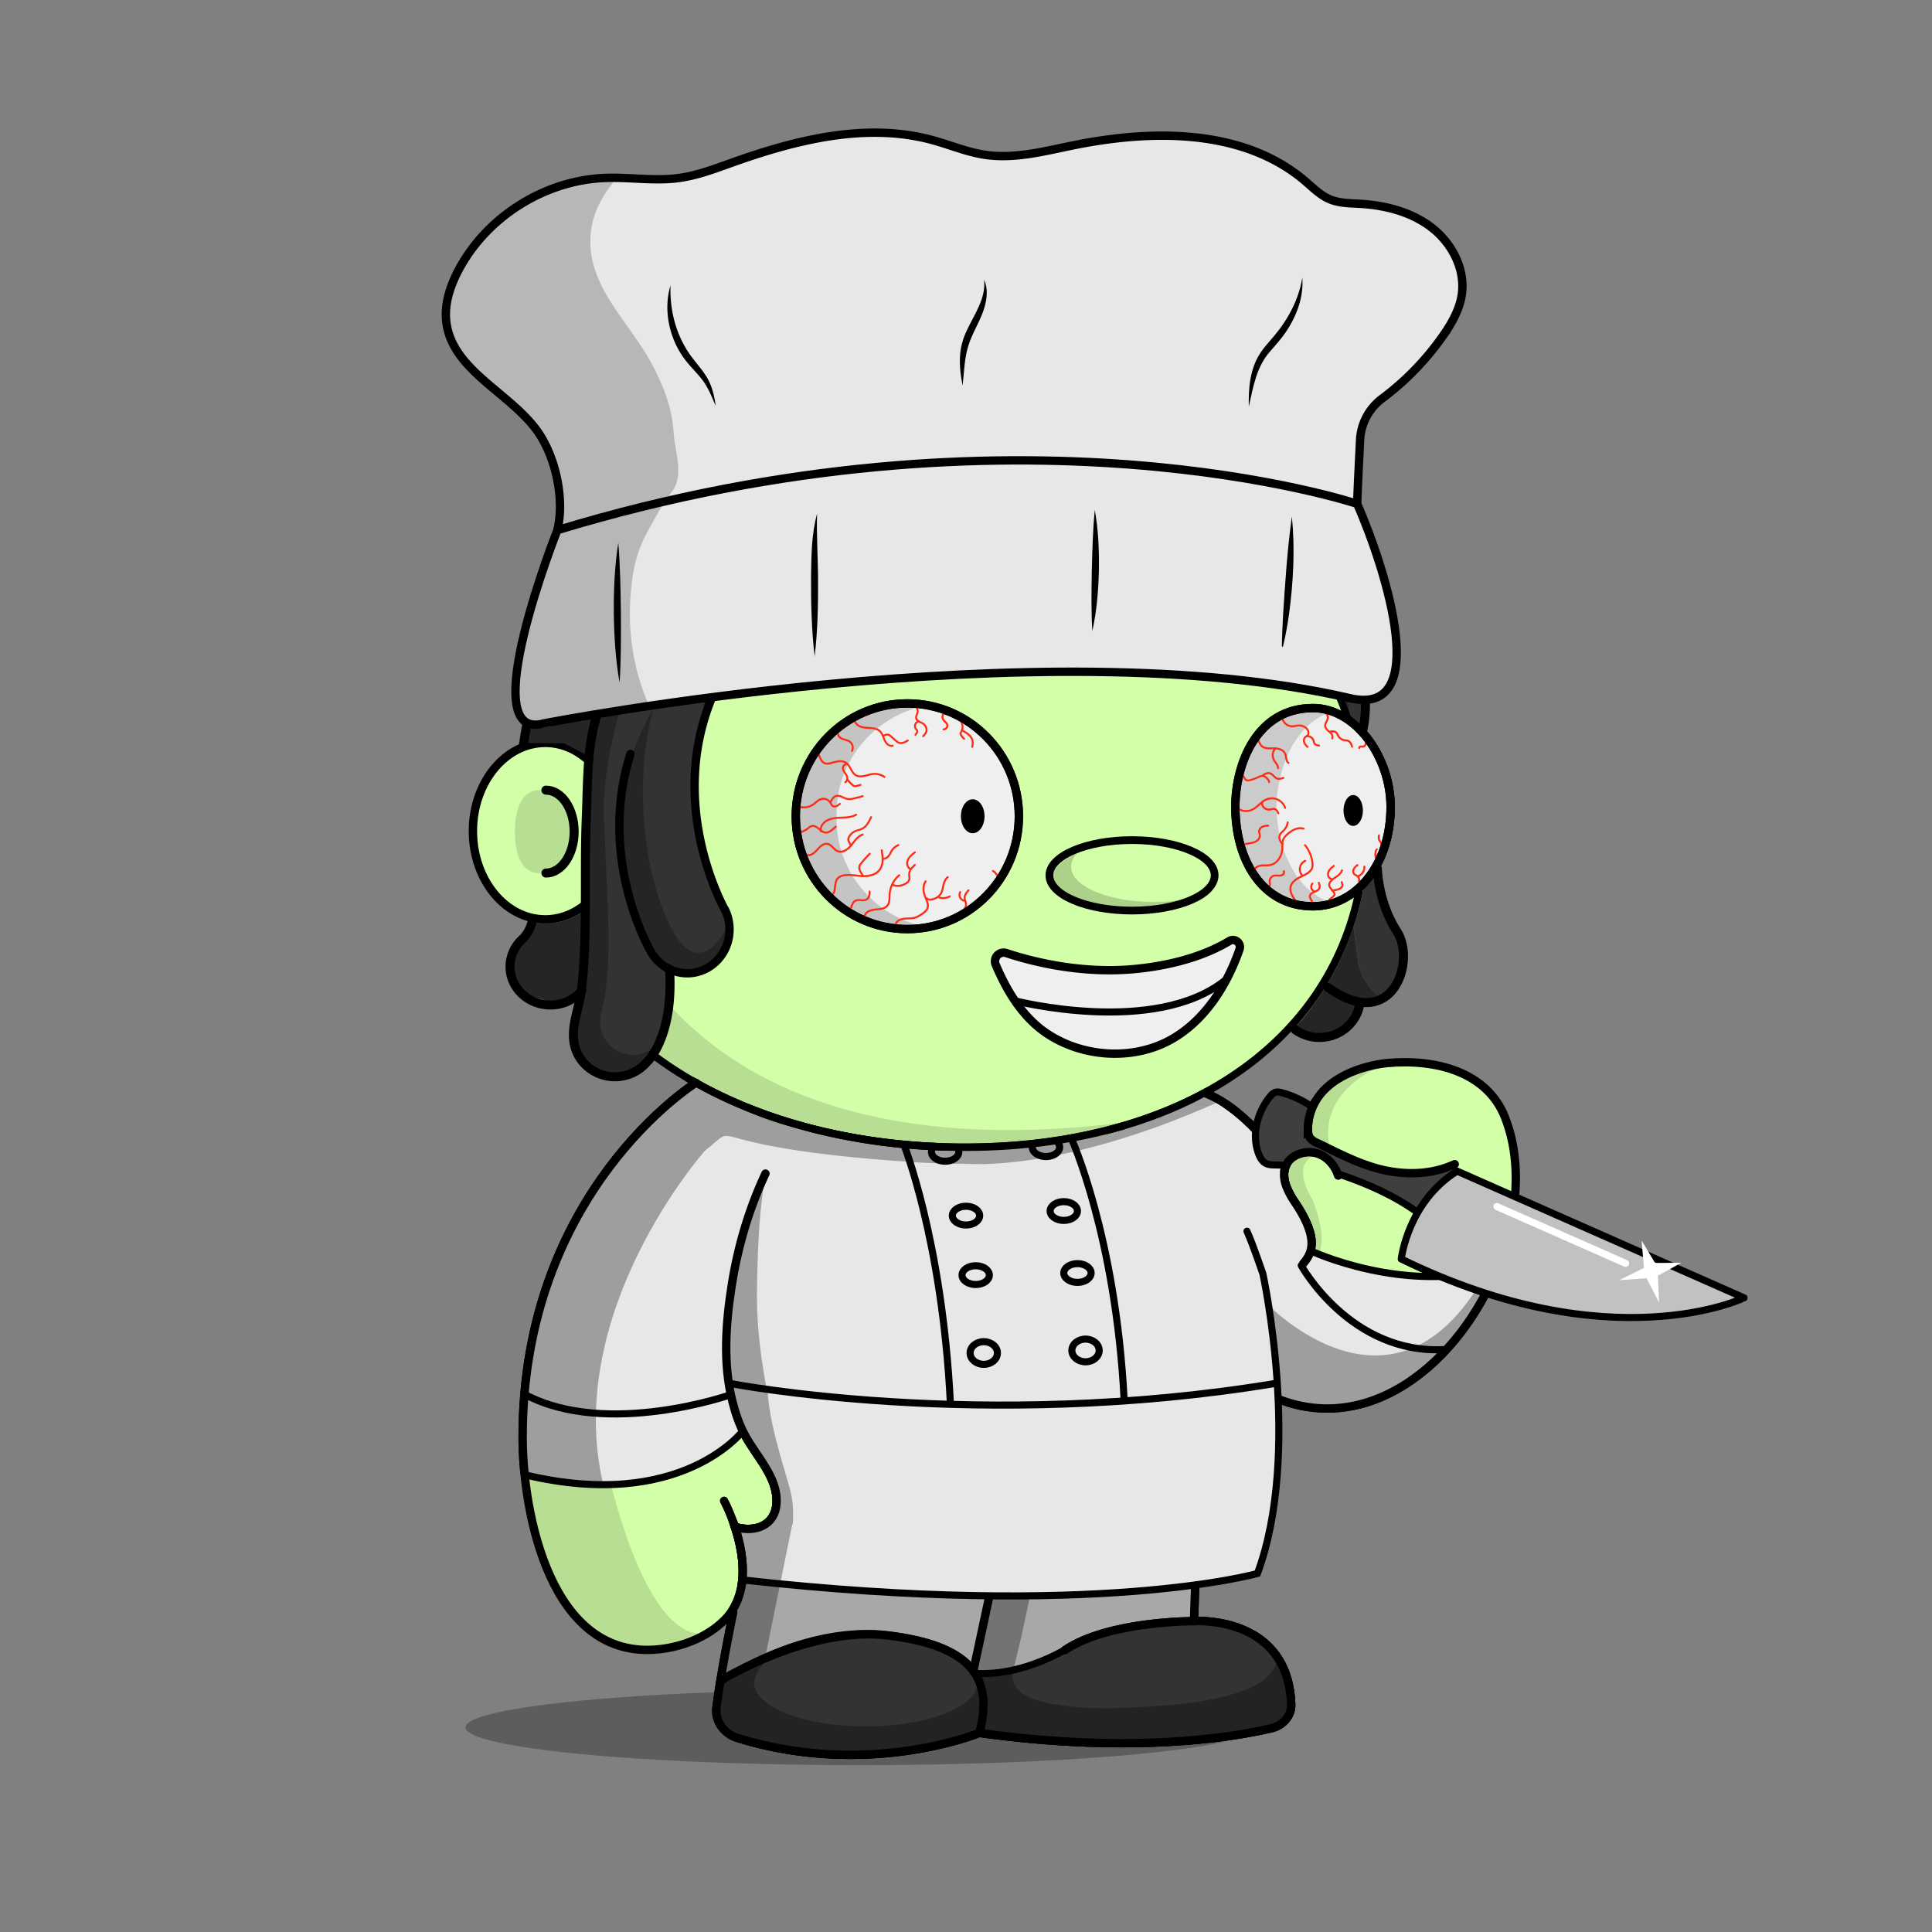 <svg xmlns="http://www.w3.org/2000/svg" xmlns:xlink="http://www.w3.org/1999/xlink" viewBox="0 0 3000 3000" width="100%" height="100%"><rect x="0" y="0" width="3000" height="3000" fill="#808080" stroke="none"/><defs><style>.cls-1-45{opacity:0.27;}.cls-2-45{fill:#d3ffa9;}.cls-3-45{opacity:0.13;}.cls-4-45,.cls-5-45{fill:none;stroke:#000;stroke-linecap:round;stroke-miterlimit:10;}.cls-4-45{stroke-width:13px;}.cls-5-45{stroke-width:14px;}</style></defs><g id="body_ground_shadwo-45" data-name="body ground shadwo"><ellipse class="cls-1-45" cx="1334.82" cy="2682.24" rx="612.02" ry="58.67"/></g><g id="body_color_copy_6" data-name="body color copy 6"><path class="cls-2-45" d="M1075.21,1684.92l-86.3,76.44-81.19,108.46-57.17,122.51-32.25,136.1-6.75,96.68,6.35,91.23L835,2395.21l31.39,75.86,38.09,50.13,47.54,31,78.62,9.8,53.8-18.18,39.91-27.63,14.26-12.89-9.88,50-15.22,91.24,2.66,29.33,13.85,17,51.09,17.73,78.1,16.35h75.62l66.58-5.32,48.93-8.42,52-13.82,24.82-6.52,41.94,6.07,126.13,9.16,99.75-.28,77.23-5.54,66.85-9.41,35-7.15,26.94-20.17,3.93-17.17-4.13-32.14-26.1-52.19-43.66-30.74-77-13.9,10.76-205.51s11.6-13.31,15.48-16.39,47-58.42,47-58.42l25-55.24,10.56-19.26,31.14,13.27,62.08,11.3,70.55-7.08,44-23.38,49.3-35.46,42.09-44.1,45.13-60.73,24.32-63.88,17.23-65.23,5.15-65.54-6.61-53.5-17.62-48.7-32.84-34.56-44.43-25.16-50.48-7-43.5-2.38-47.62,10.35-47.78,27.42L2036,1718.43l-4.92,39.57,4.92,33.29-26.16,5.63-11.5,8.85-4.35,6.33-38.65-58.25-40.72-31.51-40.6-26.81,31.43-17.16,63.7-49.54,45.12-49.55L2062,1514.7l25.66-53.08,19.46-60.16,51.16-91.84s1-80.93.15-82.7-29.24-83.39-29.24-83.39l-42.42-40.22-26.54-55.74-22.12-48.66-38.92-53.08-40.7-42.47-35.39-32.73-84.93-62.81-67.24-33.62-70.78-27.43-73.43-21.23L1533,712.27l-76.08-3.54-109.71,10.61-100.85,26.55-81.4,33.62-67.24,37.15-77,58.39L963.2,934.33l-61.93,81.39-29.2,69-23.37,63.1-6.32,5.84L794.78,1169l-33.87,33-22.55,52v62.59l15.25,50.65L781,1405l52.34,22.55,25.51,2.22,26.54,65.47,44.24,61.93,38.93,41.58,61.93,50.43,47.77,29.19Z"/></g><g id="body_shadow" data-name="body shadow"><g class="cls-3-45"><path d="M1094.33,1787.19s-201.47,157.92-147.5,509.15c0,0,56.62,258.34,152.17,239.76l-45.17,19.08L987.54,2562l-45-14-53-42.94L852,2442.22s-19.3-58-20-60.58-15.21-73-15.21-73l-4.07-66,3.05-93.58,14.8-87.89,24.13-80.54,29.56-68.17,35.67-59,31.53-47.85,30.94-37.14,43.33-39.74,34.35-32.8,20.29-14.44-27.3-18.43-64-47.48-59.57-58.39-27.71-38.8-42.45-63.51-.62-25.09,42.47-18.58,35.39-38s89.35,468.89,829,367.15c13.61-1.87-115.08,25.45-101.63,22.66l90.13-18.72,59.92-21.23,59.94-27.48,16.88,11.15s-138.51,121.21-481.78,97.32S1157.34,1736.76,1094.33,1787.19Z"/><path d="M887.11,1291.31c0,35.64-22.14,64.54-49.45,64.54s-38.13-28.59-38.13-64.23,10.82-64.85,38.13-64.85S887.11,1255.67,887.11,1291.31Z"/><path d="M1573.17,2594.76c5-22.44,11.15-45.09,15.5-66,9.65-46.4,21-93.08,27.47-140,1.38-10.09,10.82-41.24-4.4-41.86a345.39,345.39,0,0,0-47.38,1.36l-45,207c-2.76,12.73-5.54,25.71-4.26,38.67,1.7,17.12,10.15,32.84,11.64,50,1.1,12.68-9.17,31.37,0,42.38,4.14,5,11.17,6.24,17.6,7.11,54.93,7.46,110,10.25,165.29,12.64h.92l112.2-1.68a17.54,17.54,0,0,0,1.77-.12l105.39-13.38,40.32-6.53a15.92,15.92,0,0,0,7-3l13.67-10.24c19.81-14.84,7.66-38.52,6.72-57.27l-8.71-23.49-9.17-10c5.94,6.46-12.78,24.53-16.48,27.49-13.29,10.63-30,17-46.12,22-49.56,15.11-100.57,18.33-151.92,21.17-41.23,2.29-82.9,2.88-123.77-3.88-14.26-2.36-29.29-5.19-42.53-11.13C1581.78,2628.28,1568.73,2614.52,1573.17,2594.76Z"/><path d="M1964,2021.1s239.6,257.11,382-130.4l-20.31,76.86L2277.13,2057l-57.28,64.14-72.94,47.35-81.48,18.63-48.89-5-53.72-19.66v-31.7l5.41-52.55Z"/><path d="M2047.55,1791.7s-47.47,7.88-9.43,71.58c0,0,38.93,88.47-12.38,101.74,0,0,7.07-21.24,8.84-23s-1-30.6-1-30.6l-15.51-33.06s-18.7-31.29-20.56-36,4.37-40.57,4.37-40.57l22.84-10.07,20.1-2.71Z"/><path d="M2158.44,1650.06s-139.78,42.47-82.27,165.44l-16.53-15s-22.62-9.72-24.28-13.26-4.87-29.41-4.59-31.07,5.2-35,5.2-35l19.58-28,29.33-21.85Z"/><path d="M910.12,1177.54s78.74-358.22,369.81-437l-115,38.93-81,47.6-83.15,68.5-73.31,85.71-52.94,78.26-27.88,94,40.48,9.18Z"/><path d="M1527.19,2638.53,1517,2606.15a27.42,27.42,0,0,1,.89,6.92c0,37.38-77.63,67.68-173.4,67.68s-173.4-30.3-173.4-67.68c0-10.07,8.47-24.59,18.57-33.18l1.72-5.79a2.09,2.09,0,0,1-2.82-2.32L1229,2372.66a44.63,44.63,0,0,1,51.53-35c28.26,5,69.15,9.6,119.68,9.6-108.73,0-195.06-106.63-211.45-199.06-8.65-48.77-14.07-95.19-13.38-144.66.75-52.56,2.46-108.52,10.89-166.33a2.09,2.09,0,0,0-4-1.14c-22.2,50.76-92.27,233.07-29,385.72a1.4,1.4,0,0,0,.15.3l43,70.9a2.56,2.56,0,0,1,.24.56l4.42,17a62.9,62.9,0,0,1-1.35,36.2l-4.83,14.12a2.11,2.11,0,0,1-1.14,1.24l-26.61,11.66a2.06,2.06,0,0,1-1.07.16l-21.94-2.52a2.1,2.1,0,0,0-2.27,2.61l7.71,29.28a1.59,1.59,0,0,1,.06.38l3.63,49.69a2.11,2.11,0,0,1-.08.75l-14.6,49.1-.06.26-24.2,149.68a2.1,2.1,0,0,0,0,.79l6,26.41a2.08,2.08,0,0,0,1.18,1.45l59.31,26.68a2,2,0,0,0,.49.15l69,12.26.26,0,84.09,4h.26l60.19-4.53.24,0,83.39-16a1.05,1.05,0,0,0,.24-.06l40.42-13a2.09,2.09,0,0,0,1.43-1.73l6.33-50.94"/><path d="M1918.06,2248.79s-59.53,81.86-149.77,94c0,0,23,15,91.12-2.65l4.42-20.35,8.85-16.81,10.48-10.21"/></g></g><g id="Base_Body_V3" data-name="Base Body V3"><path class="cls-4-45" d="M1124.34,2330.45s65.27,121.25,0,185.71c-26,25.66-63.7,40.75-100.54,44.76-169.74,18.5-211.9-213.21-212.25-327.21-1.19-384.43,268.87-552.24,268.87-552.24"/><path class="cls-4-45" d="M1188.61,1822.33c-25.84,55.2-43,113.78-52.34,173.17-9.26,58.83-13.91,121.32.77,179.71,4.69,18.63,10.62,36.6,19.91,53.7,18.31,33.72,51.4,65.64,48.8,105.78-2.14,33.08-31.85,46-64.61,36.29"/><path class="cls-4-45" d="M1875.87,1822.33s102.57,98.45,91,287.14c0,0-3.62,117-95.28,193.58a25.6,25.6,0,0,0-9.21,18.23c-1.49,27.45-5.31,101.95-8.34,196,0,0,145.74-10.32,150.89,129,.65,17.51-12.29,33-30.87,37.34-61.79,14.38-217.56,40-453.39,7.15,0,0-171.42,71-375.08,8-21.91-6.79-35.72-26.6-33-47.6,3.64-28.11,11-75.14,26-147.9"/><path class="cls-4-45" d="M1142.45,2598.2s115.4-73.83,237.21-58.6,165.4,61,141,151.19"/><path class="cls-4-45" d="M1854.07,2517.33s-133.35-.74-200.62,45.13"/><line class="cls-4-45" x1="1511.37" y1="2594.76" x2="1564.29" y2="2347.39"/><path class="cls-4-45" d="M1962.82,2162.51c234.13,119.66,454.59-224.88,374-427.73-28.07-70.68-107.32-90.8-182.53-84.12,0,0-145.76,11-120.63,133.23"/><path class="cls-4-45" d="M2078,1825.24c-8.17-25.5-34.33-44.87-63.48-32.33-21.57,9.27-24.07,30.78-17,49.43a121.09,121.09,0,0,0,13,24.25c40.21,59.72,25.13,80.86,13.07,95.56"/><path class="cls-4-45" d="M1994,1809.24s-53-83.28-120-110.78"/><path class="cls-4-45" d="M910.12,1403.57c-18.06,15.13-39.93,24-63.49,24-62,0-112.3-61.34-112.3-137s50.28-137,112.3-137c23.56,0,45.43,8.85,63.49,24"/><path class="cls-5-45" d="M847.68,1226.92c24.22,0,43.86,28.83,43.86,64.39s-19.64,64.39-43.86,64.39"/><path d="M2129.2,1143.53a144,144,0,0,0-31.17-30.72,536.58,536.58,0,0,0-23-56.35c-32.82-68.83-79.79-130.63-139.61-183.69s-129.34-94.63-206.81-123.7c-80.17-30.08-165.32-45.33-253.08-45.33a723.09,723.09,0,0,0-219.4,33.67,674.64,674.64,0,0,0-187.55,93.24c-56,39.93-104,87.44-142.51,141.21-39.24,54.78-67.57,114.53-84.18,177.58a5.75,5.75,0,0,0,11.12,2.93c16.26-61.69,44-120.17,82.41-173.82,37.78-52.73,84.83-99.34,139.84-138.54a663,663,0,0,1,184.36-91.64,711.53,711.53,0,0,1,215.91-33.13c86.38,0,170.17,15,249,44.6,76.14,28.57,144.52,69.46,203.22,121.54s104.7,112.6,136.85,180a522.14,522.14,0,0,1,24.57,61.08c1.7,1.17,3.39,2.41,5.06,3.7.85.67,1.71,1.35,2.55,2l.54.43c.91.76,1.82,1.54,2.72,2.34l.82.73c.88.79,1.76,1.59,2.63,2.42.22.2.43.42.65.63a141.8,141.8,0,0,1,14.69,16.6c21.6,28.51,34,65.55,34,101.63,0,40.38-11.31,77.31-31.91,104.43h0c-.65.86-1.31,1.7-2,2.53-.89,1.11-1.79,2.18-2.69,3.24l-1,1.09c-.6.69-1.2,1.36-1.81,2-.38.42-.77.83-1.16,1.25-.57.6-1.14,1.19-1.72,1.78-.39.4-.78.81-1.18,1.2-.91.9-1.83,1.8-2.76,2.66-20,109.66-76.83,202.64-167.34,272.26-54.72,42.09-120.47,74.65-195.41,96.79s-157.82,33.42-245.91,33.42c-73.58,0-145.3-7.85-213.16-23.33S1154,1714,1098,1684.31c-117.39-62.14-199.49-151.36-237.44-258a5.75,5.75,0,0,0-10.83,3.85c38.92,109.43,122.91,200.84,242.89,264.35,56.87,30.1,120.69,53.35,189.67,69.09,68.7,15.67,141.28,23.62,215.72,23.62,89.2,0,173-11.4,249.17-33.89,76.31-22.54,143.31-55.75,199.16-98.7,91.16-70.12,149-163.31,170.49-273.08a136.34,136.34,0,0,0,12.27-13.43c23.68-29.62,36.73-70.49,36.73-115.08C2165.83,1214.15,2152.48,1174.25,2129.2,1143.53Z"/></g><defs><style>.cls-1-91{fill:#8cc9ff;}.cls-2-91{fill:#e7e7e7;}.cls-3-91{fill:#a8a8a8;}.cls-4-91{opacity:0.32;}.cls-1-910-91,.cls-5-91,.cls-6-91,.cls-7-91,.cls-9-91{fill:none;}.cls-1-910-91,.cls-5-91,.cls-7-91,.cls-9-91{stroke:#000;stroke-miterlimit:10;}.cls-5-91,.cls-9-91{stroke-linecap:round;}.cls-5-91,.cls-7-91{stroke-width:13px;}.cls-8-91{fill:#333;}.cls-1-910-91,.cls-9-91{stroke-width:11px;}</style></defs><path class="cls-1-91" d="M979.47,2301.79,977,2302c-45.53,3.41-91.38,2.61-135.9-4.8C886.21,2308.44,932.83,2308.55,979.47,2301.79Z"/><path class="cls-1-91" d="M2025,1962a39.24,39.24,0,0,0,9.6-14.11C2031.5,1950.9,2026.44,1957,2025,1962Z"/><path class="cls-2-91" d="M2038.18,1946.4A39.5,39.5,0,0,0,2031,1959a39.5,39.5,0,0,1,7.18-12.6l-1.18-.4a7.85,7.85,0,0,0-2.4,1.89A39.24,39.24,0,0,1,2025,1962c1.44-5,6.5-11.1,9.6-14.11,4.69-11.58,4.32-25.1,1.9-37.33-27.9,11.92-52.9,32-73.5,53.44-6,7,1,19,2,29,4,61,11,119,23,180l.06.26,5.9,2.52,62.08,11.3,70.55-7.08,44-23.38,49.3-35.46,42.09-44.1,45.13-60.73,17.64-46.33C2231.68,1993,2129.82,1978,2038.18,1946.4Z"/><path class="cls-1-91" d="M1139,2369a204.42,204.42,0,0,1,9.54,35.86C1273,2429.85,1400,2444.12,1527,2446c110.77,1.41,221.54-4.15,331.6-15.28l6.23-118.9s11.6-13.31,15.48-16.39,47-58.42,47-58.42l25-55.24,10.56-19.26,25.24,10.75-.06-.26c-12-61-19-119-23-180-1-10-8-22-2-29,20.6-21.39,45.6-41.52,73.5-53.44q-.66-3.36-1.5-6.56c-8.84-31.35-42.22-60.11-41-92l-.07.1-38.65-58.25-40.72-31.51L1844,1711c-27.5,12-56.48,20.37-85.67,29.46-5.78,21.16-13.62,41.85-26.33,61.54-33,52-59,104-113,135-4,2-11,2-13-1-55.08-57.7-117-102.41-173.84-155.5-7-.32-14.09-.79-21.16-1.5a1654,1654,0,0,1-184-30c-61.82,92.09-91.39,204.92-97,316-3,53-3,109,23,157a153,153,0,0,1-12.13,14.66q6.69-5.62,13.13-11.66c5,11,13,20,20,30,19,28,41,62,22,97-11,21-37,20-57,17"/><path class="cls-3-91" d="M1527,2446c-127-1.88-254-16.15-378.46-41.14A202.13,202.13,0,0,1,1150,2464a124.49,124.49,0,0,1-11.65,39.5l.25-.23-9.88,50-15.22,91.24,2.66,29.33,13.85,17,51.09,17.73,78.1,16.35h75.62l66.58-5.32,48.93-8.43,52-13.81,24.82-6.52,41.94,6.07,126.13,9.16,99.75-.28,77.23-5.54,66.85-9.41,35-7.15,26.94-20.17,3.93-17.17-4.13-32.14-26.1-52.19-43.66-30.74-77-13.9,4.53-86.61C1748.54,2441.85,1637.77,2447.41,1527,2446Z"/><path class="cls-4-91" d="M1765.63,1740.3l-.62.08-3.4,1.21C1766.13,1740.51,1768,1740,1765.63,1740.3Z"/><path class="cls-4-91" d="M949.34,2307c-.06-.23-.11-.45-.17-.67-13.79.35-27.58.53-41.33.37C921.67,2307.44,935.53,2307.54,949.34,2307Z"/><path class="cls-4-91" d="M1573.17,2594.76c5-22.44,11.15-45.09,15.5-66,9.65-46.4,21-93.08,27.47-140,1.38-10.09,10.82-41.24-4.4-41.86a345.39,345.39,0,0,0-47.38,1.36l-45,207c-2.76,12.73-5.54,25.71-4.26,38.67,1.7,17.12,10.15,32.84,11.64,50,1.1,12.68-9.17,31.37,0,42.38,4.14,5,11.17,6.24,17.6,7.11,54.93,7.46,110,10.25,165.29,12.64h.92l112.2-1.68a17.54,17.54,0,0,0,1.77-.12l105.39-13.38,40.32-6.53a15.92,15.92,0,0,0,7-3l13.67-10.24c19.81-14.84,7.66-38.52,6.72-57.27l-8.71-23.49-9.17-10c5.94,6.46-12.78,24.53-16.48,27.49-13.29,10.63-30,17-46.12,22-49.56,15.11-100.57,18.33-151.92,21.17-41.23,2.29-82.9,2.88-123.77-3.88-14.26-2.36-29.29-5.19-42.53-11.13C1581.78,2628.28,1568.73,2614.52,1573.17,2594.76Z"/><path class="cls-4-91" d="M2309,1974c-143.29,263.58-345,47.15-345,47.15l4.27,57.16-5.41,52.55v31.7l53.72,19.66,48.89,5,81.48-18.63,72.94-47.35,57.28-64.14,45.81-84.4Q2316,1973.34,2309,1974Z"/><path class="cls-4-91" d="M1527.19,2638.53,1517,2606.15a27.42,27.42,0,0,1,.89,6.92c0,37.38-77.63,67.68-173.4,67.68s-173.4-30.3-173.4-67.68c0-10.07,8.47-24.59,18.57-33.18l1.72-5.79a2.09,2.09,0,0,1-2.82-2.32L1229,2372.66a44.63,44.63,0,0,1,51.53-35c28.26,5,69.15,9.6,119.68,9.6-108.73,0-195.06-106.63-211.45-199.06-8.65-48.77-14.07-95.19-13.38-144.66.75-52.56,2.46-108.52,10.89-166.33a2.09,2.09,0,0,0-4-1.14c-22.2,50.76-92.27,233.07-29,385.72a1.4,1.4,0,0,0,.15.3l43,70.9a2.56,2.56,0,0,1,.24.56l4.42,17a62.9,62.9,0,0,1-1.35,36.2l-4.83,14.12a2.11,2.11,0,0,1-1.14,1.24l-26.61,11.66a2.06,2.06,0,0,1-1.07.16l-21.94-2.52a2.1,2.1,0,0,0-2.27,2.61l7.71,29.28a1.59,1.59,0,0,1,.06.38l3.63,49.69a2.11,2.11,0,0,1-.08.75l-14.6,49.1-.06.26-24.2,149.68a2.1,2.1,0,0,0,0,.79l6,26.41a2.08,2.08,0,0,0,1.18,1.45l59.31,26.68a2,2,0,0,0,.49.15l69,12.26.26,0,84.09,4h.26l60.19-4.53.24,0,83.39-16a1.05,1.05,0,0,0,.24-.06l40.42-13a2.09,2.09,0,0,0,1.43-1.73l6.33-50.94"/><path class="cls-4-91" d="M1918.06,2248.79s-59.53,81.86-149.77,94c0,0,23,15,91.12-2.65l4.42-20.35,8.85-16.81,10.48-10.21"/><path class="cls-5-91" d="M1188.61,1822.33c-25.84,55.2-43,113.78-52.34,173.17-9.26,58.83-13.91,121.32.77,179.71,4.69,18.63,10.62,36.6,19.91,53.7,18.31,33.72,51.4,65.64,48.8,105.78-2.14,33.08-31.85,46-64.61,36.29"/><path class="cls-5-91" d="M1138.6,2503.27c-15,72.76-22.35,119.79-26,147.9-2.71,21,11.1,40.81,33,47.6,203.66,63.06,375.08-8,375.08-8,235.83,32.83,391.6,7.23,453.39-7.15,18.58-4.32,31.52-19.83,30.87-37.34-5.15-139.29-150.89-129-150.89-129,3-94.1,6.85-168.6,8.34-196a25.6,25.6,0,0,1,9.21-18.23c91.66-76.54,95.28-193.58,95.28-193.58,11.54-188.69-91-287.14-91-287.14"/><path class="cls-5-91" d="M1142.45,2598.2s115.4-73.83,237.21-58.6,165.4,61,141,151.19"/><path class="cls-5-91" d="M1854.07,2517.33s-133.35-.74-200.62,45.13"/><line class="cls-5-91" x1="1511.37" y1="2594.76" x2="1564.29" y2="2347.39"/><path class="cls-5-91" d="M1962.82,2162.51c155.2,79.33,304.4-45.34,363.88-197.49"/><path class="cls-5-91" d="M1999.51,1804.81c-7.22,10.61-6.86,24.74-2,37.53a121.09,121.09,0,0,0,13,24.25c40.21,59.72,25.13,80.86,13.07,95.56"/><path class="cls-6-91" d="M1129.19,2128.3l13.26,3s393.84,82.19,818.57-7.83"/><path class="cls-7-91" d="M1129.19,2128.3l13.26,3s393.84,82.19,818.57-7.83"/><path class="cls-2-91" d="M1844,1711c-29.51,12.91-60.72,21.57-92.06,31.47l-.92.29c-2.34.74-4.68,1.48-7,2.24-2,.65-4,1.28-5.92,1.91l-4.74,1.49-1,.32q-5.77,1.77-11.54,3.43c-58.61,16.9-117.38,25.08-177.48,27.46-36.84-.38-73.74,2.59-111.13.89h0c-7-.33-14.09-.8-21.17-1.51a1652,1652,0,0,1-193-32c-40-9-74-30-111-48-9.88-4.56-20.9-9.14-30.46-15.46l-.54-.34-.74,1.63h0l0,.09-.07,0-.47.46-85.76,76-18.66,24.94a602,602,0,0,0-46.75,62.44l-15.78,21.08-12.56,26.92a658.64,658.64,0,0,0-29.12,62.4l-15.49,33.19-32.25,136.1-6.75,96.68,4.68,67.22c52.2,11.83,106.71,13.72,160.77,9.67,65-5,136-25,176-80-15.24-28.13-21.54-59-23.55-90.43,8,54.88,33.51,108.92,67.55,156.43,14,19,16,43,7,64-9,23-38,25-60,24,10.56,28.79,4.54,59.42,10.23,89.25.8-2.06,1.72-4.15,2.77-6.25s1-7,6-7c-2,4,4,5,4,5,98,10,193,15,290,18,133.76,4.49,264.3,4.13,400.29-19.14l95.26-12.57s26.76-106.17,30.64-109.25,2.61-99,2.61-99v-60.64s-1.7-15.28-1.9-17.62c-5-58-5.07-103.86-25.9-169.75-1-5,5.27-7,8.27-11,27.69-14.22,45.73-27,67.73-47,4-4,1-15-2-23-12.62-30.29-43.64-62.7-39.47-96l-37.22-56.1-40.72-31.51"/><path class="cls-8-91" d="M1974.73,2562l-43.66-30.74-77-13.9v-.09c-31.19,1.7-62.28,5.87-94.08,10.76-71,11-131,44-196,70-13,6-27-2-40,6-3,1-7-3-8-5-52-54-125-71-197-63-26,3-49,12-74,19-30,9-55,28-84,38a127.05,127.05,0,0,1-39.94,6.14l-7.56,45.35,2.66,29.33,13.85,17,51.09,17.73,78.1,16.35h75.62l66.58-5.32,48.93-8.43,52-13.81,24.82-6.52,41.94,6.07,126.13,9.16,99.75-.28,77.23-5.54,66.85-9.41,35-7.15,26.94-20.17,3.93-17.17-4.13-32.14Z"/><path class="cls-2-91" d="M1076.54,1683.54l-.54-.34-.74,1.63Z"/><path class="cls-4-91" d="M1765.63,1740.3l-.62.08-3.4,1.21C1766.13,1740.51,1768,1740,1765.63,1740.3Z"/><path class="cls-4-91" d="M1988.9,2590.3l-9.17-10c5.94,6.46-12.78,24.53-16.48,27.49-13.29,10.63-30,17.06-46.12,22-49.56,15.11-100.57,18.33-151.92,21.17-41.23,2.29-82.9,2.88-123.77-3.88-14.26-2.36-29.29-5.19-42.53-11.13-17.13-7.67-30.18-21.43-25.74-41.19,0-.18.09-.36.13-.54-3.09,1.27-6.19,2.54-9.3,3.78-13,6-27-2-40,6-3,1-7-3-8-5l-.18-.18c2.61,15.23,9.61,29.55,11,45,1.1,12.68-9.17,31.37,0,42.38,4.14,5,11.17,6.24,17.6,7.11,54.93,7.46,110,10.25,165.29,12.64h.92l112.2-1.68a17.54,17.54,0,0,0,1.77-.12l105.39-13.38,40.32-6.53a15.92,15.92,0,0,0,7-3l13.67-10.24c19.81-14.84,7.66-38.52,6.72-57.27Z"/><path class="cls-4-91" d="M1123.11,2599.11l-8.73,54a2.1,2.1,0,0,0,0,.79l6,26.41a2.08,2.08,0,0,0,1.18,1.45l59.31,26.68a2,2,0,0,0,.49.15l69,12.26.26,0,84.09,4h.26l60.19-4.53.24,0,83.39-16a1.05,1.05,0,0,0,.24-.06l40.42-13a2.09,2.09,0,0,0,1.43-1.73l6.33-50.94L1517,2606.15a27.42,27.42,0,0,1,.89,6.92c0,37.38-77.63,67.68-173.4,67.68s-173.4-30.3-173.4-67.68c0-9.67,7.82-23.43,17.38-32.11a218.63,218.63,0,0,1-27.49,12A125.68,125.68,0,0,1,1123.11,2599.11Z"/><path class="cls-4-91" d="M1164.43,2456.1c-.48-.44-1-.87-1.46-1.3A3.91,3.91,0,0,0,1164.43,2456.1Z"/><path class="cls-4-91" d="M1226,2310c-13.91-49.06-30-97.58-34-147.13-1.25-4.93-2.32-9.85-3.18-14.72-8.65-48.77-14.07-95.19-13.38-144.66.75-52.56,2.46-108.52,10.89-166.33a2.09,2.09,0,0,0-4-1.14c-22.2,50.76-92.27,233.07-29,385.72a1.4,1.4,0,0,0,.15.3l43,70.9a2.56,2.56,0,0,1,.24.56l4.42,17a62.9,62.9,0,0,1-1.35,36.2l-4.83,14.12a2.11,2.11,0,0,1-1.14,1.24l-26.61,11.66a2.06,2.06,0,0,1-1.07.16l-21.94-2.52a2.1,2.1,0,0,0-2.27,2.61l7.71,29.28a1.59,1.59,0,0,1,.06.38l3.2,43.77a71.75,71.75,0,0,1,7.5,5.27,5.11,5.11,0,0,1,2.61-.64,2.71,2.71,0,0,0,0,2.8c.49.43,1,.86,1.46,1.3a9.19,9.19,0,0,0,2.57.9q22.13,2.25,44,4.17l18-88.51a45.1,45.1,0,0,1,2-6.83C1232.34,2347.35,1231.3,2328.74,1226,2310Z"/><path class="cls-5-91" d="M1138.74,2364c9.21,25.76,18.47,62.65,13,97.19"/><path class="cls-5-91" d="M1188.61,1822.33c-25.84,55.2-43,113.78-52.34,173.17-9.26,58.83-13.91,121.32.77,179.71,4.69,18.63,10.62,36.6,19.91,53.7,18.31,33.72,51.4,65.64,48.8,105.78-2.14,33.08-31.85,46-64.61,36.29"/><path class="cls-5-91" d="M1854.07,2517.33s145.74-10.32,150.89,129c.65,17.51-12.29,33-30.87,37.34-61.79,14.38-217.56,40-453.39,7.15,0,0-171.42,71-375.08,8-21.91-6.79-35.72-26.6-33-47.6,1.46-11.28,3.53-25.61,6.44-43.43"/><path class="cls-5-91" d="M1121.64,2608.16s136.21-83.79,258-68.56,165.4,61,141,151.19"/><path class="cls-5-91" d="M1854.07,2517.33s-133.35-.74-200.62,45.13"/><path class="cls-5-91" d="M1999.51,1804.81c-7.22,10.61-6.86,24.74-2,37.53a121.09,121.09,0,0,0,13,24.25c20.11,29.86,26.39,50.08,26.14,64.66"/><path d="M1743.92,1742.27q-10.92,3.23-22.06,6.14-1.84,6.49-4,12.9,14.82-3.75,29.29-8"/><path d="M1454.23,1774.74a944.94,944.94,0,0,1-169.38-22.38c-68-15.52-130.87-38.41-186.85-68q-10.15-5.37-19.94-11c-5,1.33-9.94,2.89-14.88,4.6q14.34,8.58,29.44,16.59c56.87,30.1,120.69,53.35,189.67,69.09a961.57,961.57,0,0,0,186.94,23.22A63.67,63.67,0,0,1,1454.23,1774.74Z"/><path class="cls-6-91" d="M1129.19,2128.3l13.26,3s393.84,82.19,818.57-7.83"/><path class="cls-9-91" d="M1153.32,2453.29c548.76,61.28,799.23-10,799.23-10,69.51-187.21,8.47-465.22,8.47-465.22s-15.7-46.49-24.75-66.26"/><path class="cls-1-910-91" d="M1659,2558.85c-41.42,24.25-95.54,43.2-145.68,39.47"/><path class="cls-5-91" d="M814.32,2286.8c-1.87-19.3-2.72-37.33-2.77-53.09-1.19-384.43,268.87-552.24,268.87-552.24"/><path class="cls-5-91" d="M1139.59,2366.38c12.32,35.39,23.91,90-.85,131.45"/><path d="M1743.92,1742.27c-75.08,22.17-157.82,33.42-245.91,33.42-73.58,0-145.3-7.85-213.16-23.33S1154,1714,1098,1684.31q-10.86-5.74-21.31-11.81a98.63,98.63,0,0,0-10.6,7.12q13,7.65,26.53,14.86c56.87,30.1,120.69,53.35,189.67,69.09,68.7,15.67,141.28,23.62,215.72,23.62,89.2,0,173-11.4,249.17-33.89"/><path class="cls-1-910-91" d="M2034.58,1942s147.63,69.8,291.11,25.54"/><path class="cls-9-91" d="M2020.55,1965s76.48,139.21,223.72,130.55"/><path class="cls-1-910-91" d="M1134.81,2165.6s-191.66,67.39-319.11,0"/><path class="cls-9-91" d="M1153.44,2222s-95.69,126.08-337.74,68.23"/><path class="cls-1-91" d="M1914.59,1722.34l-37.83-25c-10.85,4.45-21.76,9-32.76,13.64"/><path class="cls-4-91" d="M1870.56,1697.1l3.64-1.43-.21-.14Z"/><path class="cls-5-91" d="M1994,1809.24s-53-83.28-120-110.78"/><path class="cls-2-91" d="M1914.59,1722.34l-37.83-25c-10.85,4.45-21.76,9-32.76,13.64"/><path class="cls-4-91" d="M1870.56,1697.1l3.64-1.43-.21-.14Z"/><path class="cls-5-91" d="M1994,1809.24s-53-83.28-120-110.78"/><path d="M1747.18,1753.3c50.46-14.91,96.85-34.48,138.64-58.45-4.14-2.36-8.22-5.23-13.2-5.76-39,21.61-82.09,39.41-128.7,53.18"/><path class="cls-4-91" d="M1870.56,1697.1s-151.68,90.69-409.17,84.33c-1.11-.87-2.2-1.78-3.27-2.75Q1429,1777.33,1400,1775c-56-5-110-20-168-30-56.11-10.64-101.93-39.06-152.84-62.64l-1.87.42c-24.81,25.15-53.47,45.8-78.29,72.22-66,66.85-113.39,146.6-144,233.18-13.26,55.48-43.47,112.77-39.29,302.51,0,0,69.45,15.22,120.68,13.17-62.48-268.45,157.92-516.67,157.92-516.67,63-50.43-28.5-7.08,314.76,16.81,32.79,2.28,63.7,3.24,92.81,3.1,0,0,142.64,14,386.44-94.39Z"/><path class="cls-1-910-91" d="M1663.16,1766.71s69.11,151,82.35,406.12"/><path class="cls-1-910-91" d="M1402.29,1774s60.54,148.94,73.4,403.88"/><path class="cls-1-910-91" d="M1487.7,1783.9a10.43,10.43,0,0,1,1.12,4.67c0,8.06-9.5,14.58-21.21,14.58s-21.22-6.52-21.22-14.58a10.77,10.77,0,0,1,1.67-5.67"/><path class="cls-1-910-91" d="M1641.77,1773.14a11.6,11.6,0,0,1,3.63,8.15c0,8-9.5,14.57-21.22,14.57s-21.21-6.52-21.21-14.57a10.69,10.69,0,0,1,.27-2.34"/><ellipse class="cls-1-910-91" cx="1651.84" cy="1880.47" rx="21.21" ry="14.58"/><ellipse class="cls-1-910-91" cx="1500" cy="1887.61" rx="21.21" ry="14.58"/><ellipse class="cls-1-910-91" cx="1515.05" cy="1980.02" rx="21.21" ry="14.58"/><ellipse class="cls-1-910-91" cx="1673.05" cy="1976.73" rx="21.21" ry="14.58"/><ellipse class="cls-1-910-91" cx="1527.59" cy="2100.95" rx="21.21" ry="17.62"/><ellipse class="cls-1-910-91" cx="1685.6" cy="2096.97" rx="21.21" ry="17.62"/><path class="cls-1-910-91" d="M1132.38,2148s390.54,76.14,849,0"/><defs><style>.cls-1-306{fill:#333;}.cls-2-306{opacity:0.27;}.cls-3-306{fill:#f650ff;}.cls-4-306,.cls-5-306{fill:none;stroke:#000;stroke-linecap:round;stroke-miterlimit:10;}.cls-4-306{stroke-width:14px;}.cls-5-306{stroke-width:13px;}</style></defs><g id="Hair_Short1"><path class="cls-1-306" d="M2077.82,1062.48c10.62,26,15.7,38.69,18.09,44.75,1.71,4.32,2.05,5.27,2.05,5.27l13,10.5,12-21-6-40s-8.82-51.55-8.41-52.28S2092,963,2092,961s-25.48-56.66-25.48-56.66L2022.61,841l-35.83-38.29L1933,761l-51-34.6-44.29-17.67S1794,691,1792,691s-55-16-57-16-79-13-80-13-58.72-2.1-58.72-2.1-26.53-2.79-27.76-3c-.2.06-3.54.38-8.68.85-19,1.72-62.85,5.43-63.72,5.34s-20.61,4-24.43,4.77l-.65.14s-39-1-39-3-36-6-36-6-92,6-93,6l-.5,0-47.5,4.19L1192,679l-27,9.93L1139,695l-22.58,12.4-53.14,23.48L1017,766l-18.65,17.56-14.63,11.92L975.58,805l-13.76,13L904,891l-27.26,53.63L875.48,948,864,971l-36.78,111-12.59,71.61,60.71.44,42.16,21.5-2.66,9.45-3,61.93c-1.1,11.86-1.9,22.21-1.44,22.92a4.58,4.58,0,0,1,.27,1.29l-1,20.22L909,1384l-1.89,29.09c-6,5.37-26.85,21.24-62.61,20.41,0,0-1,1-13-1L827,1428l-8.29,21-16.17,19-10.14,26.27,7.13,35.06,22.7,17.09,39.34,10.49,28.83-10.49,11.7-7.16-3.79,21.29h0l-1.76,7.47-1.49,6.35-.26,3.39c-2,9.75-4.09,20.45-4.4,22.84-.61,4.6,1.14,28.62,1.14,28.62l10.15,13.7,1.83,4.11,2.64,1.91,4,5.34,7.21,2.76,15.28,11.07h40.14l31.9-19.16,17.36-25.79,13-39.22,5.48-44.72-.74-34.16,23.53,6.08,21.33-2.31,23.13-12.13,20.35-28.13,1.43-7.73h0l3.26-17.56-6.07-28.6-23.66-54.19L1082.76,1278l-1.68-100.48,13.79-65,17.72-43.16c.12-3.18.34-6.33.66-9.47l7.45-14.82L1161,985.28s46.57-49.8,50.11-51.77,46.23-33.47,51.75-36.43S1323.64,870,1323.64,870l51.7-12.65,44.65-4.69h45.52l41.43,6.85,51.32,11.87,55.66,18.93L1661.59,911l4.41,1.6-4.34-2.87L1697,920.87,1734.46,935l46.54,1.66,18.21-5.55,25.26-7.7,31.7-16.42,34.88-12.76,38.39,1.26L1958,905s25.4,4.16,63.2,61.58C2021.2,966.58,2059.64,1018,2077.82,1062.48Z"/><path class="cls-1-306" d="M2108,1488c-2.22-16.62-4.7-33.24-6-49.71-8.55,25.89-21.38,57.46-39.94,87.54,0,0-1.15,1.92-3.14,5.14-8,12.87-29.5,46.52-45.25,61l-2.34,7.11,23.67,7s31.14.39,32.57,1.2,23.63-12,23.63-12,18.52-26.52,18.16-27.37c-.23-.55,2.91-4.93,5.18-8,1.25-1.69,2.23-3,2.23-3l28.46-5.65.19-.22C2125.32,1535.7,2110.94,1512.72,2108,1488Z"/><path class="cls-1-306" d="M2145.42,1551l27.44-32.1s5.8-44.15,6.47-45.54-17.84-40.08-17.84-40.08-15-37.48-15.24-38.9-7.33-42.64-7.33-42.64-1.37,5.89-22.15,30.06c0,0-3.95,23.67-14.77,56.45,1.3,16.47,3.78,33.09,6,49.71C2110.94,1512.72,2125.32,1535.7,2145.42,1551Z"/><g class="cls-2-306"><path d="M909.07,1406.62l-.12,4.71s-21.45,23.17-64.45,22.17c0,0-1,1-13-1L827,1428l-8.29,21-16.17,19-10.14,26.27,7.13,35.06,22.7,17.09,39.34,10.49,28.83-10.49,13.12-8-7,29.63c6.51-11.28,11.09-23.46,12.45-37C912.77,1490.23,920,1446.05,909.07,1406.62Z"/><path d="M1980,877c-31-23-69-21-104-9-32.52,10.84-49.51,42.07-76.79,63.07l25.26-7.7,31.7-16.42,34.88-12.76,38.39,1.26L1958,905s25.4,4.16,63.2,61.58c0,0,38.44,51.38,56.62,95.9,10.62,26,15.7,38.69,18.09,44.75-4.86-34.31-18.15-68-29.91-100.23C2047,958,2025,910,1980,877Z"/><path d="M1622,727c34,23,61,49,90,77,13-45-21-89-59-113-29.71-17.72-61-27.28-93.16-33.23-19,1.72-62.85,5.43-63.72,5.34s-20.61,4-24.43,4.77c18.42,8.12,38.63,12.56,58.31,19.12C1561,699,1592,707,1622,727Z"/><path d="M2108,1488c-2.22-16.62-4.7-33.24-6-49.71-8.55,25.89-21.38,57.46-39.94,87.54,0,0-1.15,1.92-3.14,5.14,16.51,13.26,35.68,21.94,55.62,28.91,1.25-1.69,2.23-3,2.23-3l28.46-5.65.19-.22C2125.32,1535.7,2110.94,1512.72,2108,1488Z"/><path d="M2013.67,1591.94l-2.34,7.11,23.67,7s31.14.39,32.57,1.2,23.63-12,23.63-12,18.52-26.52,18.16-27.37c-.23-.55,2.91-4.93,5.18-8-19.94-7-39.11-15.65-55.62-28.91C2050.94,1543.84,2029.42,1577.49,2013.67,1591.94Z"/><path d="M1599.35,866.37c-19-8.45-36.88-19.31-55.85-25.35-14.76-6-28.46-13.27-43.21-16.89-81.15-20.51-161.25-21.72-238.18,6-49.53,18.1-90.64,59.13-114.88,111-24.34,51.62-53.3,105.88-55.23,165.82l6-16.74,22.7-45.14L1161,985.28s46.57-49.8,50.11-51.77,46.23-33.47,51.75-36.43S1323.64,870,1323.64,870l51.7-12.65,44.65-4.69h45.52l41.43,6.85,51.32,11.87,55.66,18.93L1661.59,911l4.41,1.6c-4.23-2.79-8.56-5.62-12.9-8.78C1634.13,891.71,1619.38,874.81,1599.35,866.37Z"/><path d="M1303,665s-287,75-346,381c0,0,28-59,64-93,0,0-90,174-83,325s12.61,230.57-4,292,64.6,97.39,93.3,37.2L1004.65,1649l-31.9,19.16H946.28l-36.16-13.83-18.58-25.06s-1.75-24-1.14-28.62,7.91-40,7.91-40L905,1523l-1.48-54.72L909,1384l.7-92.69L914.84,1185l2.66-9.45L875.34,1154l-60.71-.44L827.22,1082,864,971l40-80,57.82-73L1017,766l46.28-35.12,61.41-27.14L1192,679l63-9.77Z"/><path d="M1015.1,1099.47S951,1201,963,1309s46.3,166.4,46.3,166.4L1035,1503l41.64,6.69,31.1-13,21.78-35.86v-22.55S1089,1527,1044,1444,983.2,1212,1015.1,1099.47Z"/></g><path class="cls-3-306" d="M1568.51,656.91c-.07,0,0,0,0,0S1568.54,656.91,1568.51,656.91Z"/><path class="cls-4-306" d="M813,1154c2.92-5.6,37.66-396.87,392-475.23S1697,791.4,1697,791.4"/><path class="cls-4-306" d="M1467,669c69.13-17.41,166.93-13.83,237-3,169.73,26.23,326.75,133.59,388.35,292.81,17.78,46,36.65,120.19,23.65,175.19"/><path class="cls-4-306" d="M2138.79,1348.63s.79,52.42,30.47,97.92-6.31,159-107.2,86.82"/><path class="cls-4-306" d="M2111.8,1556.91c-3.83,30.46-30.56,54.06-63,54.06a64.43,64.43,0,0,1-37.51-11.92"/><path class="cls-4-306" d="M903.52,1538.39a63.92,63.92,0,0,1-48.82,22.16c-34.63,0-62.7-26.65-62.7-59.51a57.82,57.82,0,0,1,17.88-41.62s12.74-9.78,17.12-31.42"/><path class="cls-4-306" d="M955.61,1051.7c-46.44,65.61-42,141.53-45.2,218.1-3.54,83.61,2.24,184.91-7.48,267.28-3.55,30.12-18.88,60-9.58,90.43,7.95,26.08,33.23,44.49,61.25,44.49a65.25,65.25,0,0,0,50-23s41.85-36.84,35.1-143.89"/><path class="cls-5-306" d="M2016,969c-62.7-106.22-141.72-75.91-170.89-57.5s-75.82,45.32-167.69,5.66-134.16-45.32-134.16-45.32c-167.69-41.07-341.21,11.33-428.71,191.19s12.16,351.65,12.16,351.65a69.86,69.86,0,0,1,6.07,28.6c0,37.55-29.38,68-65.62,68-23.52,0-44.15-12.82-55.74-32.09,0,0-85-142.55-32.48-308.38"/></g><defs><style>.cls-1-247{fill:#efefef;}.cls-1-247,.cls-5-247{stroke:#000;stroke-linecap:round;stroke-miterlimit:10;stroke-width:13px;}.cls-2-247{opacity:0.18;}.cls-3-247{opacity:0.15;}.cls-4-247{fill:#ff2b15;}.cls-5-247{fill:none;}</style></defs><g id="DOT_HIGH" data-name="DOT HIGH"><ellipse class="cls-1-247" cx="1408.9" cy="1267.47" rx="173.21" ry="175.21"/><path class="cls-1-247" d="M2159.33,1253c0,90.32-54,154.3-120.54,154.3-79.61,0-120.54-73-120.54-154.3,0-67.34,33.49-153.54,120.54-153.54C2105.36,1099.47,2159.33,1176.24,2159.33,1253Z"/><path class="cls-2-247" d="M1299,1271.76c0-.91,0-1.81,0-2.72h0c0-.52,0-1,0-1.57s0-1,0-1.57h0c0-.91,0-1.81,0-2.73,0-83.72,61-153.38,141.56-168.06a176.42,176.42,0,0,0-31.65-2.86c-95.66,0-173.21,76.53-173.21,170.92,0,.91,0,1.82,0,2.72h0c0,.52,0,1,0,1.57s0,1,0,1.57h0c0,.91,0,1.81,0,2.72,0,94.4,77.55,170.92,173.21,170.92a176.42,176.42,0,0,0,31.65-2.86C1360,1425.15,1299,1355.49,1299,1271.76Z"/><path class="cls-3-247" d="M1981.8,1254.76h2.94l-3-.12c0-.37,0-.74,0-1.11s0-.75,0-1.12l3-.11h-2.94c2.92-69,32.43-130.24,87.37-147.63a96.19,96.19,0,0,0-30.38-4.92c-76.12,0-116.86,70.93-120.29,152.66h-.1c0,.37,0,.74,0,1.11s0,.74,0,1.11h.1c3.43,81.74,44.17,152.67,120.29,152.67a96.19,96.19,0,0,0,30.38-4.92C2014.23,1385,1984.72,1323.74,1981.8,1254.76Z"/><ellipse cx="1510.44" cy="1267.47" rx="18.34" ry="26.38"/><ellipse cx="2101.26" cy="1258.49" rx="15.06" ry="23.96"/><path class="cls-4-247" d="M2012.59,1397.06c-4.26-5.46-8.81-12.68-7-19.92,1.58-6.36,7.45-10.41,12.92-13.28,6.19-3.24,13.45-5.82,18-11.41a14.17,14.17,0,0,0,3.11-9.71,49.23,49.23,0,0,0-1.49-10.38,53.11,53.11,0,0,0-10.66-21c-1.23-1.49-3.34.65-2.12,2.12a49.62,49.62,0,0,1,9.62,18.65,46.13,46.13,0,0,1,1.64,10.37,12.45,12.45,0,0,1-.76,5.41,12.67,12.67,0,0,1-3,4c-5.22,5-12.43,7.14-18.52,10.78-5.34,3.2-10.5,7.87-11.8,14.23-1.67,8.24,3.07,16,7.93,22.21,1.19,1.52,3.3-.61,2.12-2.12Z"/><path class="cls-4-247" d="M2022.58,1357.75a13.21,13.21,0,0,1-2.21-11.55,13.35,13.35,0,0,1,7.17-8.28c1.75-.83.23-3.42-1.51-2.59a16,16,0,0,0-5.57,24.54,1.5,1.5,0,0,0,2.12,0,1.53,1.53,0,0,0,0-2.12Z"/><path class="cls-4-247" d="M2065.09,1397.9a44.23,44.23,0,0,0,5.08-3.84c1.34-1.19,2.93-2.52,3.46-4.3.58-2-.4-3.71-1.54-5.23-1.35-1.79-2.73-3.56-4.09-5.34-1.14-1.49-2.61-3.14-2.57-5.12s1.34-3.86,2.66-5.29c2.66-2.88,6.09-4.83,9.21-7.15,3.46-2.57,6.59-5.62,8-9.8.6-1.84-2.29-2.63-2.89-.8-2.39,7.26-10.83,10-15.85,15-2.56,2.58-4.9,6.2-3.84,10a14,14,0,0,0,2.72,4.64c1.36,1.78,2.74,3.56,4.09,5.35.53.7,1.36,1.62,1.3,2.56s-1,1.67-1.61,2.27a36.93,36.93,0,0,1-5.61,4.43c-1.62,1-.12,3.64,1.51,2.59Z"/><path class="cls-4-247" d="M2068.52,1383.78a22.74,22.74,0,0,0,13.28-3,8.48,8.48,0,0,0,4-4.6c.75-2.43-.23-4.9-1.17-7.13a1.5,1.5,0,0,0-2.59,1.52c.64,1.52,1.49,3.48.76,5.12a7.09,7.09,0,0,1-3.44,3,20.18,20.18,0,0,1-10.88,2.11,1.5,1.5,0,0,0,0,3Z"/><path class="cls-4-247" d="M2068.08,1363.66c-4-1-5.18-5.17-4-8.8,1.29-4,4.91-6.67,8.05-9.14a1.51,1.51,0,0,0,0-2.12,1.53,1.53,0,0,0-2.12,0c-3.92,3.08-8.11,6.58-9.15,11.72-1,4.91,1.36,9.92,6.42,11.23,1.87.48,2.67-2.41.8-2.89Z"/><path class="cls-4-247" d="M2038.91,1401.21a8.83,8.83,0,0,0-1.49-4.49c-.78-1.28-1.9-2.6-2.09-4.14-.4-3.18,3.53-5.15,5.93-6.14,2.9-1.18,6-2.34,7.94-5,2.43-3.34,1.37-7.53.14-11.1-.62-1.82-3.52-1-2.89.79,1.15,3.37,2.31,7.35-1,9.89-2.55,2-5.87,2.52-8.56,4.23s-4.94,4.32-4.54,7.64a10.19,10.19,0,0,0,1.71,4.14c.81,1.28,1.81,2.58,1.83,4.15a1.5,1.5,0,0,0,3,0Z"/><path class="cls-4-247" d="M2041.56,1382.84a6.49,6.49,0,0,1-3.76-4.08,6.34,6.34,0,0,1,1.15-5.69,1.54,1.54,0,0,0,0-2.12,1.52,1.52,0,0,0-2.12,0,9.46,9.46,0,0,0-2,8.44,9.32,9.32,0,0,0,5.19,6,1.55,1.55,0,0,0,2-.54,1.51,1.51,0,0,0-.54-2.05Z"/><path class="cls-4-247" d="M2111.64,1368.59a8.71,8.71,0,0,0-1-7.22c-1.48-2.28-3.81-3.06-5.94-4.52s-2.39-4-1.47-6.3c1.08-2.67,3.57-4.57,5.74-6.32,1.51-1.21-.63-3.32-2.12-2.12-4.13,3.33-9,8.29-6.49,14.1,1.1,2.56,3.48,3.53,5.71,4.88a5.7,5.7,0,0,1,2.64,6.7c-.57,1.85,2.33,2.64,2.9.8Z"/><path class="cls-4-247" d="M2108.35,1362.33a16.47,16.47,0,0,0,11.74-16.66,1.55,1.55,0,0,0-1.5-1.5,1.5,1.5,0,0,0-1.5,1.5,13.47,13.47,0,0,1-9.54,13.77,1.5,1.5,0,0,0,.8,2.89Z"/><path class="cls-4-247" d="M2146.06,1338.24a19.3,19.3,0,0,0-3.44-5.37,4.83,4.83,0,0,0-2.16-1.29,3.44,3.44,0,0,0-1.43,0c-.23,0-.84.31-1.06.25.15,0-.12-.35-.18-.54a9.51,9.51,0,0,1-.31-1.59,30.32,30.32,0,0,1-.18-3.56,15.87,15.87,0,0,1,.41-3.64c.18-.67.42-1.79,1-2.21,1.59-1.08.09-3.68-1.51-2.59-2,1.38-2.57,4.09-2.82,6.37a20.77,20.77,0,0,0,.52,8.16,3.51,3.51,0,0,0,2.16,2.5,3.59,3.59,0,0,0,1.63,0,3.12,3.12,0,0,1,.93-.21c.77.1,1.42,1.13,1.8,1.7a31.61,31.61,0,0,1,2,3.59c.87,1.72,3.46.21,2.59-1.52Z"/><path class="cls-4-247" d="M2141.59,1334.48c2.7-1.24,3.62-5.13,4.13-7.74a52.12,52.12,0,0,0,1.1-11.41,19.81,19.81,0,0,0-2.28-9.25c-.77-1.3-1.8-2.23-2-3.8a20.5,20.5,0,0,1,.15-5.19c.2-1.92-2.8-1.91-3,0-.31,2.82-.68,6.17,1,8.67a17.61,17.61,0,0,1,2,3.21,18.17,18.17,0,0,1,1.09,4.59,42.32,42.32,0,0,1-.54,10.36,28.53,28.53,0,0,1-1,4.77c-.37,1.14-.88,2.66-2.05,3.2-1.76.8-.23,3.39,1.51,2.59Z"/><path class="cls-4-247" d="M1949.35,1350.9c3.72-7.31,14-5.25,20.54-5.85a22.86,22.86,0,0,0,16.51-9.48,33.06,33.06,0,0,0,6.3-18.21c.17-3.95-.5-8.06.66-11.92s4.21-6.67,7.08-9.23c6.22-5.52,14.76-10.59,23.34-8.08,1.86.55,2.65-2.35.8-2.89-7.79-2.28-15.73.89-22,5.46a46.22,46.22,0,0,0-8.76,8,18.21,18.21,0,0,0-4.08,11.34c-.12,3.82.24,7.61-.47,11.4a31,31,0,0,1-3.28,9.3c-3.26,5.92-8.69,10.53-15.58,11.27-4.76.51-9.6-.21-14.3.88-3.8.87-7.49,2.92-9.31,6.5-.87,1.71,1.72,3.23,2.59,1.51Z"/><path class="cls-4-247" d="M1992.48,1309.26a14,14,0,0,1-4.42-8c-.38-3.17,1.21-5.61,3.36-7.76a40.42,40.42,0,0,0,6.16-7,25.13,25.13,0,0,0,3.46-9.15c.31-1.89-2.58-2.7-2.9-.8a22.82,22.82,0,0,1-4.07,9.8c-2,2.69-4.77,4.63-6.78,7.29-4.37,5.77-1.67,13.1,3.06,17.71,1.39,1.35,3.51-.77,2.13-2.12Z"/><path class="cls-4-247" d="M1921.61,1256.79a23.9,23.9,0,0,0,16.18,3.93c5.5-.67,10.11-3.32,14.34-6.76s7.95-7.42,12.67-10.11a20.62,20.62,0,0,1,16.88-1.61,20.33,20.33,0,0,1,12.42,12.68c.61,1.82,3.51,1,2.89-.8a23.39,23.39,0,0,0-27.64-15.31c-5.51,1.35-10,4.89-14.17,8.56s-8.26,7.66-13.56,9.44a21,21,0,0,1-18.49-2.61c-1.6-1.1-3.1,1.5-1.52,2.59Z"/><path class="cls-4-247" d="M1958.6,1245c-1.42,6.33,3.1,12.35,9.38,13.41a14,14,0,0,0,4.61,0c1.78-.3,3.61-1.12,5.44-.94,3.07.3,4.57,3.74,5.69,6.19.8,1.76,3.38.24,2.59-1.51-1.12-2.46-2.45-5-4.77-6.54-3-2-6.13-.78-9.3-.18-5.72,1.09-12.16-3.35-10.75-9.65.42-1.88-2.47-2.68-2.89-.79Z"/><path class="cls-4-247" d="M1931,1313.21c7.2-2.86,15.84-1.77,22.16-6.86a11.89,11.89,0,0,0,4.61-8.57c.08-1.9-.65-3.6-1-5.42a5.71,5.71,0,0,1,1.08-4.65c2.59-3.52,7.36-3.94,11.39-4.06,1.92-.06,1.93-3.06,0-3-3.78.11-7.89.47-11.08,2.69-2.69,1.88-4.79,5-4.5,8.37.15,1.88,1.06,3.63,1.14,5.51a7.83,7.83,0,0,1-1.62,4.83c-2.19,3.06-5.89,4.43-9.41,5.25-4.52,1-9.21,1.29-13.55,3-1.78.71-1,3.61.8,2.9Z"/><path class="cls-4-247" d="M1970.05,1377.65a4.21,4.21,0,0,0,3.27-3.27c.52-2-.41-4-.37-6a7.7,7.7,0,0,1,5.52-7.09c4.15-1.11,8.5.8,12.61-.93,3.25-1.37,5.26-5,3.76-8.33-.79-1.76-3.37-.23-2.59,1.52.54,1.22-.31,2.69-1.26,3.44a7.82,7.82,0,0,1-5,1.21c-3.59,0-7.22-.73-10.53,1.08a10.57,10.57,0,0,0-5.31,11.37c.2,1.19.94,3.83-.92,4.08a1.5,1.5,0,0,0-1,1.84,1.53,1.53,0,0,0,1.84,1.05Z"/><path class="cls-4-247" d="M1927.68,1203.05a67.94,67.94,0,0,0,3.62,6.24,8.54,8.54,0,0,0,4.29,3.8c2,.63,4.13.14,6.09-.39,2.29-.61,4.55-1.34,6.77-2.16s4.32-1.75,6.44-2.71,4.23-1.92,6.47-1.44a9.09,9.09,0,0,1,4.52,3c.7.74,1.34,1.53,2,2.33a4.4,4.4,0,0,1,1.33,2.72c-.1,1.93,2.9,1.93,3,0,.11-2.16-1.41-3.85-2.67-5.43a19.08,19.08,0,0,0-4.34-4.17c-4-2.61-8.19-1.21-12.2.63a63,63,0,0,1-13.75,4.79,4.85,4.85,0,0,1-3.19-.19,6.22,6.22,0,0,1-2.13-2.25,68.1,68.1,0,0,1-3.62-6.25c-.9-1.71-3.49-.19-2.59,1.52Z"/><path class="cls-4-247" d="M1962.07,1205c2.43-1.57,5.3-3.51,8.34-3.07,2.71.39,4.84,2.52,6.69,4.35,2,2,4.14,4,7.06,4.46,3.08.53,6.16-.4,9.06-1.38,1.82-.62,1-3.52-.8-2.9-2.82,1-6.25,2.21-9.17.91-2.65-1.18-4.46-3.86-6.69-5.64a11,11,0,0,0-7.62-2.82c-3.11.23-5.82,1.85-8.39,3.5-1.61,1-.11,3.64,1.52,2.59Z"/><path class="cls-4-247" d="M1954.57,1140.32c-4.33,8.21,0,19.26,8.82,22.22,6,2,12.61.43,18.83,1.19,5.07.62,10.67,3,12.35,8.29,1.55,4.81.74,10.75,5.44,13.94,1.61,1.09,3.11-1.51,1.52-2.59-1.74-1.17-2.31-3.23-2.7-5.18-.43-2.11-.6-4.26-1.17-6.33-1.32-4.79-5.13-8.14-9.69-9.84-5.56-2.08-11.51-1.36-17.31-1.45-5-.08-9.74-1.36-12.58-5.77a13.07,13.07,0,0,1-.92-13c.9-1.71-1.69-3.22-2.59-1.51Z"/><path class="cls-4-247" d="M1979,1161.19a17.64,17.64,0,0,0-3.53,16.43,27,27,0,0,0,4.14,7.44c1.63,2.32,3.36,4.78,3.46,7.7.06,1.93,3.06,1.94,3,0-.19-5.7-4.73-9.39-7-14.22a14.43,14.43,0,0,1,2.09-15.23c1.26-1.46-.86-3.59-2.12-2.12Z"/><path class="cls-4-247" d="M1990.06,1116.87a17.7,17.7,0,0,0,9,10.57,17.28,17.28,0,0,0,7.08,1.79c3.12.08,6.15-.79,9.23-1.13,5.18-.59,11,1.3,13.8,6,1.09,1.8,1.94,4.51.52,6.39a11.58,11.58,0,0,1-2.83,2.17,8.34,8.34,0,0,0-2.69,3c-2.88,5.72,1,11.47,5.16,15.21,1.43,1.28,3.56-.83,2.12-2.12-2-1.75-3.94-3.75-4.81-6.3-.74-2.15-.66-4.88,1-6.58s4.1-2.44,5.16-4.89a8.71,8.71,0,0,0-.33-6.93c-2-4.54-6.71-7.74-11.47-8.69a23.53,23.53,0,0,0-8.61.21c-2.75.47-5.56,1-8.35.49a14.77,14.77,0,0,1-11.16-9.94c-.57-1.84-3.47-1.06-2.89.8Z"/><path class="cls-4-247" d="M2029.05,1144.69a8.77,8.77,0,0,1,9.41,6.38,17.3,17.3,0,0,0,1.09,3.81,6.38,6.38,0,0,0,2.24,2.43,14.81,14.81,0,0,0,6.45,1.86,1.5,1.5,0,0,0,1.5-1.5,1.54,1.54,0,0,0-1.5-1.5c-1.83-.23-4.17-.52-5.51-1.94a6.12,6.12,0,0,1-1.2-3.16,12.23,12.23,0,0,0-1.21-3.42,11.81,11.81,0,0,0-11.27-6,1.54,1.54,0,0,0-1.5,1.5,1.51,1.51,0,0,0,1.5,1.5Z"/><path class="cls-4-247" d="M2052.13,1105.43c2.68,1.27,5.78,2.74,7.43,5.33s.59,5.6-.71,8.23-2.92,5.53-2.62,8.63c.34,3.58,2.83,6.25,5.46,8.45s7.49,5.75,5.57,9.81c-.83,1.73,1.76,3.25,2.59,1.51,1.74-3.67.16-7.57-2.5-10.33s-6.61-4.66-7.86-8.37c-1.1-3.27,1.17-6.45,2.48-9.29,1.41-3.05,2.14-6.28.58-9.44-1.72-3.49-5.54-5.53-8.91-7.12-1.73-.82-3.26,1.76-1.51,2.59Z"/><path class="cls-4-247" d="M2066.69,1137.13a17.42,17.42,0,0,1,5.29.54,5.33,5.33,0,0,1,3.45,3.27,16.79,16.79,0,0,0,6.66,8,14.76,14.76,0,0,0,4.94,1.89c1.95.35,4.13.16,5.95,1,3,1.44,4.19,5.18,5.14,8.1.6,1.82,3.5,1,2.9-.8-1.1-3.37-2.44-7-5.4-9.18a11.47,11.47,0,0,0-6-1.85,13.82,13.82,0,0,1-5.67-1.61,12.58,12.58,0,0,1-4.15-3.73c-1.16-1.65-1.62-3.69-2.85-5.29-2.38-3.12-6.61-3.4-10.23-3.39a1.5,1.5,0,0,0,0,3Z"/><path class="cls-4-247" d="M2119.1,1149.46a13.67,13.67,0,0,1,.12,5.33,4.2,4.2,0,0,1-2.13,2.88,2.76,2.76,0,0,1-.71.21,5.55,5.55,0,0,1-1.35-.05,9.19,9.19,0,0,0-2.77,0c-1.64.33-3.33,1.8-3.1,3.61a1.54,1.54,0,0,0,1.5,1.5,1.51,1.51,0,0,0,1.5-1.5,1.15,1.15,0,0,1,0-.32.14.14,0,0,1,0,.13l.06-.1a1.2,1.2,0,0,1,.56-.35,7,7,0,0,1,2.3.06,6.05,6.05,0,0,0,5-1.6c2.92-2.78,2.51-6.94,2-10.57a1.51,1.51,0,0,0-1.85-1,1.53,1.53,0,0,0-1,1.84Z"/><path class="cls-4-247" d="M1293,1391.32c5.55-5.37,4.45-13.63,6.17-20.53a12.17,12.17,0,0,1,6.68-8.65c4.14-2,9-2.05,13.51-1.9,10,.34,19.9,2.69,29.89,1.13,8.18-1.27,16.06-5.37,19.82-13.06,4.29-8.79,3-19.1,1.52-28.42-.29-1.9-3.18-1.09-2.89.8,1.24,8.06,2.45,17-.63,24.77s-10.77,11.85-18.8,13c-9.79,1.46-19.61-1-29.39-1.28-8.13-.22-17.85,1.1-21.5,9.49-1.62,3.72-1.9,7.82-2.4,11.8-.49,3.83-1.21,7.89-4.1,10.68-1.39,1.35.74,3.47,2.12,2.12Z"/><path class="cls-4-247" d="M1341.07,1359c-1.45-2.92-3.65-5.5-4.74-8.58a8.68,8.68,0,0,1-.53-4.42,10.29,10.29,0,0,1,2.42-4.22,155.27,155.27,0,0,1,13.43-15c1.38-1.35-.74-3.48-2.12-2.12a144,144,0,0,0-14.77,16.74,10.12,10.12,0,0,0-1.39,9.61c1.15,3.45,3.51,6.27,5.11,9.5.86,1.73,3.44.21,2.59-1.51Z"/><path class="cls-4-247" d="M1392.1,1435.69c1.9-6,9.1-7.61,14.57-7.9,3.83-.21,7.68-.09,11.48-.71a29.23,29.23,0,0,0,10.16-3.95,67,67,0,0,0,8.16-5.65,15.21,15.21,0,0,0,5.44-7.84c1.72-6.93-2.51-13.45-4.69-19.73-2.34-6.73-2.65-14.56,1.48-20.67,1.09-1.61-1.51-3.11-2.59-1.52-3.72,5.51-4.25,12.42-2.94,18.79a53.68,53.68,0,0,0,3.38,9.76c1.29,3.09,2.67,6.38,2.75,9.77a11,11,0,0,1-4.07,8.56,53.43,53.43,0,0,1-8.44,5.94,26.55,26.55,0,0,1-9.9,3.71c-3.93.56-7.93.3-11.88.65-6.43.57-13.66,3.28-15.8,10-.59,1.84,2.3,2.63,2.89.79Z"/><path class="cls-4-247" d="M1438.39,1395.9c1.94,3.1,6,2.72,9.17,2.14a23.2,23.2,0,0,0,9.67-4.22,19.77,19.77,0,0,0,6.5-8.38c1.53-3.75,1.92-7.85,2.93-11.75s2.53-7.88,5.82-10.35c1.52-1.14,0-3.75-1.52-2.59-5.59,4.2-7.08,11.11-8.39,17.6-.73,3.61-1.64,7.21-4,10.12a19,19,0,0,1-7.72,5.53,21.4,21.4,0,0,1-5.29,1.34c-1.38.15-3.68.43-4.55-1-1-1.63-3.62-.12-2.59,1.52Z"/><path class="cls-4-247" d="M1458.2,1395.24a22.74,22.74,0,0,0,17.26-2,1.5,1.5,0,0,0-1.52-2.59,19.61,19.61,0,0,1-14.94,1.71,1.5,1.5,0,0,0-.8,2.89Z"/><path class="cls-4-247" d="M1494.09,1417.42a26.21,26.21,0,0,0,6.13-7.42,12.56,12.56,0,0,0,.86-9.09c-.81-3.1-2.3-6.09-1.37-9.35.88-3.1,3.17-5.62,5.28-8,1.29-1.43-.83-3.56-2.12-2.13a28.33,28.33,0,0,0-5.53,7.82,13.1,13.1,0,0,0-.12,9.21c1,3.13,2,6,.73,9.26-1.19,3-3.64,5.39-6,7.53-1.43,1.3.7,3.42,2.12,2.12Z"/><path class="cls-4-247" d="M1498.12,1397.23a8,8,0,0,1-5.79-3.86,7.81,7.81,0,0,1-.06-7.46c.91-1.7-1.68-3.22-2.59-1.52a11,11,0,0,0,0,10.32,10.81,10.81,0,0,0,7.68,5.41,1.54,1.54,0,0,0,1.84-1,1.5,1.5,0,0,0-1-1.84Z"/><path class="cls-4-247" d="M1344.12,1422.41c1.5-5.31,7.41-7.31,12.29-8.18,5.72-1,11.64-.67,17.09-3a14.55,14.55,0,0,0,6.37-5.1,18.38,18.38,0,0,0,2.7-9.15c.25-3.18.09-6.38.39-9.55a40.32,40.32,0,0,1,2.17-9.64,41.25,41.25,0,0,1,12.31-17.7c1.48-1.24-.65-3.35-2.12-2.12a43.47,43.47,0,0,0-11.76,15.72,49.09,49.09,0,0,0-3.83,19.29c-.06,3.22-.09,6.62-1.35,9.64a11.16,11.16,0,0,1-6.08,5.88c-5.41,2.34-11.5,1.84-17.19,2.94s-12.13,4-13.88,10.18a1.5,1.5,0,0,0,2.89.8Z"/><path class="cls-4-247" d="M1385.87,1375.27c6.85,3.5,15.26,1.65,21.6-2.17,3-1.79,5.61-4.39,6.11-8a27.35,27.35,0,0,0-.28-6.06,11.69,11.69,0,0,1,.75-5.52c1.54-3.78,4.71-6.73,7.67-9.44,1.42-1.31-.7-3.42-2.13-2.12-4.93,4.52-9.9,9.9-9.29,17.08a25,25,0,0,1,.32,5.66,7,7,0,0,1-2.39,4.12,22.22,22.22,0,0,1-9.09,4.54c-3.88,1-8.1,1.16-11.75-.71-1.72-.87-3.24,1.71-1.52,2.59Z"/><path class="cls-4-247" d="M1414.69,1348.29c-4.46-2.06-5.41-7.37-3.87-11.66,1.83-5.14,6.41-8.66,10.58-11.86a1.56,1.56,0,0,0,.54-2.06,1.5,1.5,0,0,0-2-.53c-5,3.87-10.35,8.08-12.23,14.45-1.56,5.3.21,11.8,5.52,14.25,1.74.81,3.26-1.78,1.51-2.59Z"/><path class="cls-4-247" d="M1252.14,1328.86c7.9,2.65,14.36-4.39,19.11-9.62,2.37-2.6,5-5.34,8.34-6.72a8.93,8.93,0,0,1,9,1.25c2.56,1.86,4.55,4.39,7,6.43a14.83,14.83,0,0,0,8.9,3.83c7.44.35,14.14-5.21,18.56-10.64,4.8-5.91,9.28-13.47,16.93-16,1.83-.6,1-3.5-.8-2.89-6.76,2.2-11.27,7.76-15.47,13.19s-9.35,11.85-16.71,13.15-11-5.08-15.9-9a12.45,12.45,0,0,0-8.75-3.1c-3.54.29-6.61,2.17-9.25,4.43-3.17,2.71-5.61,6.12-8.7,8.89s-7.15,5.27-11.42,3.84c-1.83-.62-2.62,2.28-.8,2.89Z"/><path class="cls-4-247" d="M1322.09,1311.9c-1-3.56-4.52-6.79-2.89-10.67a18.4,18.4,0,0,1,7.87-8.49c3.81-2.17,8.29-2.58,12.22-4.49a23.67,23.67,0,0,0,8.37-7.35,64,64,0,0,0,6.27-11.23c.82-1.73-1.76-3.26-2.59-1.51-3.24,6.91-7,15-14.62,18-4.13,1.63-8.53,2.23-12.3,4.72a21.37,21.37,0,0,0-7.89,9.06,8.37,8.37,0,0,0-.2,6.6c.82,2.13,2.24,4,2.87,6.19a1.5,1.5,0,0,0,2.89-.8Z"/><path class="cls-4-247" d="M1239.81,1253.7a26.75,26.75,0,0,0,15.37.64c5-1.28,9-4.11,12.91-7.43,3.68-3.13,7.73-6,12.81-4.84a11.66,11.66,0,0,1,5.64,3.08c1.64,1.64,2.31,3.85,3.65,5.7a7.2,7.2,0,0,0,7.23,2.85c3-.48,5.47-2.53,7.72-4.49,1.46-1.27-.67-3.38-2.12-2.12-1.92,1.67-4.08,3.6-6.75,3.74s-3.72-1.66-4.79-3.7a14.72,14.72,0,0,0-9.79-8c-4.63-1.07-9,.36-12.69,3.15-3.93,2.94-7.25,6.52-12,8.28a24,24,0,0,1-16.45.19c-1.82-.64-2.6,2.26-.79,2.9Z"/><path class="cls-4-247" d="M1291.31,1245.43c1.71-3.17,3.77-7.11,7.55-8.07,4.44-1.13,8.83,2,12.74,3.56,4.59,1.88,9.22,1.66,14,.58s9.64-2.46,14.46-3.71c1.86-.48,1.07-3.38-.8-2.89l-11.89,3.08c-3.84,1-7.94,2-11.9,1.06-3.6-.84-6.72-3-10.23-4.12-3.27-1.05-6.89-1.16-9.89.72s-4.95,5.17-6.62,8.27c-.91,1.7,1.68,3.22,2.59,1.52Z"/><path class="cls-4-247" d="M1270.32,1172.83a31.54,31.54,0,0,0,4.86,10,11.64,11.64,0,0,0,10.31,4.43c4.44-.38,8.72-2.06,13.06-3,4.08-.87,8.66-1.41,12.56.44,6.3,3,8.32,10.61,12.27,15.83a15.88,15.88,0,0,0,8.43,6.1c4,1.1,8.29.35,12.26-.64,4.83-1.22,9.6-2.94,14.65-2.85a25,25,0,0,1,13.94,4.67c1.58,1.12,3.08-1.48,1.51-2.59a27.42,27.42,0,0,0-11.92-4.78,32.43,32.43,0,0,0-12.81,1c-7.36,1.88-16.16,5.38-22.3-1.07-4.53-4.76-6.17-11.66-11.2-16-6.68-5.8-15.64-3.75-23.37-1.69-4.37,1.16-9.59,3.07-13.53-.15-3.13-2.56-4.6-6.76-5.83-10.46-.61-1.83-3.51-1-2.89.79Z"/><path class="cls-4-247" d="M1312.25,1186c-.12-.55.38-.63-.29-.25a7.75,7.75,0,0,1-.71.34,6.52,6.52,0,0,0-1.51,1,6.88,6.88,0,0,0-1.92,3.06,9.94,9.94,0,0,0,1,7.62c1.39,2.73,3.6,5,4.79,7.83a6.48,6.48,0,0,1-1.76,7.78,1.57,1.57,0,0,0-.54,2.06,1.51,1.51,0,0,0,2.06.53,9.38,9.38,0,0,0,3.86-7.85c-.18-3.53-2.3-6.39-4.21-9.21-1.6-2.36-3.44-5.35-2.2-8.27.52-1.24,1.4-1.61,2.5-2.2,1.28-.68,2.14-1.71,1.81-3.22-.41-1.88-3.3-1.09-2.89.8Z"/><path class="cls-4-247" d="M1314.52,1211.08a44.54,44.54,0,0,0,9,9.48,6.77,6.77,0,0,0,5.87,1.67c2.43-.49,4.83-1.31,7.21-2a1.5,1.5,0,0,0-.8-2.89c-2,.56-4,1.13-6.07,1.68a4.43,4.43,0,0,1-2.78.2,8.47,8.47,0,0,1-2.13-1.48,41.45,41.45,0,0,1-7.67-8.2c-1.11-1.56-3.71-.07-2.59,1.51Z"/><path class="cls-4-247" d="M1325.53,1116.17c-.39,5.2,3.13,9.75,7.44,12.26,5.16,3,11.39,3,17.18,3.4,5.28.32,11.29,1,15.3,4.83s4.91,9.42,7.18,14.11c2.49,5.14,7.9,10.2,14,8.54a1.5,1.5,0,0,0-.79-2.89c-5.09,1.38-9.14-3.81-11-7.87-2.07-4.58-3.25-9.68-6.77-13.46-7.77-8.33-20.22-4.85-30-7.73-4.94-1.45-10-5.55-9.57-11.19.15-1.92-2.85-1.91-3,0Z"/><path class="cls-4-247" d="M1372.4,1143.8a13.63,13.63,0,0,1,5.17-1.65c2-.08,3.33,1.06,4.75,2.31,3,2.6,5.84,5.3,8.88,7.78a11.8,11.8,0,0,0,9.26,3c3.57-.48,6.83-2.26,9.89-4.07a1.51,1.51,0,0,0-1.52-2.6c-3,1.8-6.4,3.8-10,3.79s-6.35-2.94-9-5.23l-4.67-4.1a18.22,18.22,0,0,0-4.22-3.2c-3.38-1.52-7-.07-10.09,1.41-1.74.82-.22,3.41,1.52,2.59Z"/><path class="cls-4-247" d="M1421.86,1099.52a8.3,8.3,0,0,1,1.7,4.79,11.13,11.13,0,0,1-1.27,4.78c-1.42,3.18-2,6.32.23,9.3,2.07,2.73,5.19,3.93,8.14,5.44a12,12,0,0,1,6.51,7.94c1,4-2.21,7.56-4.7,10.3-1.3,1.42.82,3.55,2.12,2.12,2.38-2.62,5-5.58,5.59-9.18.67-3.81-1.12-7.81-3.64-10.61s-6.25-3.69-9.32-5.71a7,7,0,0,1-3.18-3.85c-.42-1.73.49-3.43,1.17-5,1.74-4,1.88-8.24-.76-11.87-1.12-1.54-3.73,0-2.59,1.52Z"/><path class="cls-4-247" d="M1426.33,1118.71a9,9,0,0,0-7,9.79,9.26,9.26,0,0,0,1,3.12,21.65,21.65,0,0,0,2,2.71c1.37,1.89-.73,4.2-2,5.55s.81,3.54,2.13,2.12c1.49-1.62,3-3.51,3.26-5.78a5,5,0,0,0-.56-3c-.52-1-1.41-1.67-2-2.59a6,6,0,0,1,3.92-9.05c1.88-.41,1.09-3.3-.8-2.89Z"/><path class="cls-4-247" d="M1551.43,1366.87a18.25,18.25,0,0,0-8.79-15.81,1.5,1.5,0,0,0-1.52,2.59,15.21,15.21,0,0,1,7.31,13.22c0,1.93,3,1.93,3,0Z"/><path class="cls-4-247" d="M1489.31,1118.81a14.23,14.23,0,0,1,3.08,14.43c-.91,2.6-3.15,4.77-1.94,7.69,1.14,2.75,3.49,5.29,5.53,7.41,1.34,1.39,3.46-.73,2.12-2.12a36.21,36.21,0,0,1-3.11-3.66c-.74-1-2.16-2.52-1.87-3.88s1.26-2.44,1.76-3.63a15.35,15.35,0,0,0,1.08-3.81,17.27,17.27,0,0,0-4.53-14.55c-1.34-1.39-3.46.73-2.12,2.12Z"/><path class="cls-4-247" d="M1492.87,1135.39c4.58,2.4,9.32,4.87,12.67,8.93a14.91,14.91,0,0,1,3.14,6.28c.62,2.89.07,5.9-.43,8.76-.33,1.89,2.56,2.7,2.89.8.57-3.23,1.11-6.5.54-9.78a16.9,16.9,0,0,0-3.29-7.26c-3.59-4.74-8.84-7.61-14-10.32-1.71-.89-3.22,1.69-1.51,2.59Z"/><path class="cls-4-247" d="M1467.67,1105.51a7.12,7.12,0,0,0-5.34,5,9.49,9.49,0,0,0,1.31,8,16.66,16.66,0,0,0,2.8,3.3,10.18,10.18,0,0,1,2.83,3.3,4.38,4.38,0,0,1-4,5.94c-1.92.06-1.93,3.06,0,3a7.45,7.45,0,0,0,6.72-4.46,7.66,7.66,0,0,0-1.7-8.25c-2-2.16-4.39-3.81-5.16-6.83-.64-2.56.56-5.53,3.35-6,1.9-.33,1.1-3.22-.8-2.9Z"/><path class="cls-4-247" d="M1242.9,1294a38.54,38.54,0,0,0,11.58-5.68c1.75-1.27,3.35-3.08,5.36-3.93a7.21,7.21,0,0,1,5.78.43c3.82,1.73,6.61,5,10.09,7.25s7.46,3.09,11.41,1.32a38.21,38.21,0,0,0,11.65-8.73c1.33-1.4-.79-3.53-2.12-2.12a38.71,38.71,0,0,1-10.1,7.8,7.71,7.71,0,0,1-5.59.87,15.07,15.07,0,0,1-5.24-2.79c-3.23-2.42-6-5.3-9.89-6.74a10.17,10.17,0,0,0-5.82-.49,12.82,12.82,0,0,0-5.14,3,36.28,36.28,0,0,1-12.76,6.88c-1.85.56-1.06,3.45.79,2.89Z"/><path class="cls-4-247" d="M1276.36,1290.57c-2.59-8.14,6.21-14.7,12.85-17,8.68-3,18-2,27-3.06a38,38,0,0,0,14-4.13c1.69-.93.18-3.52-1.51-2.59-8.53,4.71-18.58,4-28,4.69-8.5.63-17.77,2.63-23.6,9.4-3.14,3.66-5.15,8.67-3.62,13.46.58,1.83,3.48,1.05,2.89-.8Z"/><path class="cls-4-247" d="M1299.93,1134.93a11.22,11.22,0,0,0,2.57,10.59c2.57,2.72,6.31,3.7,9.79,4.67s6.85,2.07,8.81,5.22a10.24,10.24,0,0,1,.67,9.73c-.84,1.73,1.74,3.25,2.59,1.51a13.19,13.19,0,0,0-6.78-17.84c-3.37-1.44-7.17-1.83-10.42-3.55a8.2,8.2,0,0,1-4.33-9.53,1.51,1.51,0,0,0-2.9-.8Z"/><path class="cls-4-247" d="M1323.07,1409.75c1-3.34,2.19-7.43,5.28-9.46,3.42-2.26,7.9-.83,11.69-.77s7.39-1.33,9.52-4.68c2-3.09,2.43-7,2.36-10.56,0-1.93-3-1.93-3,0,.06,3.29-.29,7.13-2.47,9.77-2.67,3.23-7,2.47-10.69,2.15-3.89-.34-7.75,0-10.65,2.9-2.65,2.63-3.89,6.36-4.93,9.86-.56,1.85,2.34,2.64,2.89.79Z"/><path class="cls-4-247" d="M1370.74,1334.8c6.16.9,10.35-4,13-8.91,1.44-2.62,2.76-5.32,4.83-7.52a19.17,19.17,0,0,1,6.94-4.67c1.78-.69,1-3.59-.8-2.89a23.21,23.21,0,0,0-12,10.63c-1.36,2.43-2.52,5.09-4.38,7.19-1.69,1.9-4.17,3.67-6.85,3.28a1.56,1.56,0,0,0-1.85,1,1.51,1.51,0,0,0,1,1.84Z"/><ellipse class="cls-5-247" cx="1408.9" cy="1267.47" rx="173.21" ry="175.21"/><path class="cls-5-247" d="M2159.33,1253c0,90.32-54,154.3-120.54,154.3-79.61,0-120.54-73-120.54-154.3,0-67.34,33.49-153.54,120.54-153.54C2105.36,1099.47,2159.33,1176.24,2159.33,1253Z"/></g><defs><style>.cls-1-447{opacity:0.18;}.cls-2-447{fill:none;stroke:#000;stroke-linecap:round;stroke-linejoin:round;stroke-width:12px;}</style></defs><g id="BUTTON_NOSE_copy" data-name="BUTTON NOSE copy"><path class="cls-1-447" d="M1791.44,1400.59c-70.86,0-128.29-24.49-128.29-54.7,0-7.35,3.41-14.37,9.57-20.77-23.71,9.93-38.43,23.75-38.43,39,0,30.21,57.44,54.71,128.29,54.71,53.61,0,99.53-14,118.71-33.94C1858.15,1394.61,1826.43,1400.59,1791.44,1400.59Z"/><ellipse class="cls-2-447" cx="1757.79" cy="1359.22" rx="128.29" ry="54.71"/></g><defs><style>.cls-1-433{fill:#efefef;stroke-width:13px;}.cls-1-433,.cls-2-433,.cls-3-433{stroke:#000;stroke-miterlimit:10;}.cls-1-433,.cls-3-433{stroke-linecap:round;}.cls-2-433,.cls-3-433{fill:none;stroke-width:11px;}</style></defs><g id="tooth_smile" data-name="tooth smile"><path class="cls-1-433" d="M1546.1,1497.92a13.39,13.39,0,0,1,16.49-18c39.51,13.07,116.93,33.07,201.65,24.57,72.81-7.3,119.12-27.85,144.65-43.27,8.68-5.24,19.16,3.3,15.83,12.88-19.21,55.29-53,109.61-104.9,139.35-58.43,33.46-136.16,29-192.26-7.38C1588.57,1580.8,1563.92,1539.82,1546.1,1497.92Z"/><path class="cls-2-433" d="M1546.1,1497.92a13.39,13.39,0,0,1,16.49-18c39.51,13.07,116.93,33.07,201.65,24.57,72.81-7.3,119.12-27.85,144.65-43.27,8.68-5.24,19.16,3.3,15.83,12.88-19.21,55.29-53,109.61-104.9,139.35-58.43,33.46-136.16,29-192.26-7.38C1588.57,1580.8,1563.92,1539.82,1546.1,1497.92Z"/><path class="cls-3-433" d="M1575.93,1554s217,55.69,326.69-32"/></g><defs><style>.cls-1-15{fill:#3f3f3f;}.cls-2-15{fill:#c1c1c1;}.cls-3-15,.cls-4-15,.cls-5-15{fill:none;}.cls-3-15{stroke:#fff;}.cls-3-15,.cls-5-15{stroke-linecap:round;stroke-miterlimit:10;}.cls-3-15,.cls-4-15{stroke-width:11px;}.cls-4-15,.cls-5-15{stroke:#000;}.cls-4-15{stroke-linejoin:round;}.cls-5-15{stroke-width:13px;}.cls-6-15{fill:#fff;}</style></defs><g id="Layer_636" data-name="Layer 636"><path class="cls-1-15" d="M1976.16,1694.79a98.7,98.7,0,0,0-25.7,79.52c1.88,14.23,8.84,29.86,22.68,33.64,12.87,3.52,25.65-4.56,37.48-10.72,9.1-4.73,19-8.54,29.22-8.7s21,3.87,26.93,12.23c4.83,6.8,6.41,16.08,13.1,21.06,2.76,2,6.1,3.12,9.37,4.18a598.32,598.32,0,0,1,92,38.69c7.86,4.11,16.06,8.81,20.23,16.64a261.12,261.12,0,0,1,58.05-67c-3.94-5.44-12.24-4.16-18.74-2.45-35.6,9.39-73.86,14.14-108.92,2.87-10.77-3.46-21-8.36-31.21-13.25L2044,1774.35a34.75,34.75,0,0,1-7.36-4.32c-7.29-6.09-8.27-17.07-6.31-26.37,1.36-6.45,8.21-17.75,6.69-24.26-1.29-5.55-9.37-8.1-14-10.44a147.13,147.13,0,0,0-23.61-9.34C1996.05,1698.64,1978.32,1692.51,1976.16,1694.79Z"/><path class="cls-2-15" d="M2178.47,1961.08q38.28,16.59,78,29.51c20.82,6.76,41.89,12.74,62.94,18.72,73.56,20.89,148.29,42,224.76,41.83A413.18,413.18,0,0,0,2687,2025.36c6.19-2.3,13.41-6.26,13.35-12.86q-124.62-56.58-250.1-111.24-62.31-27.13-124.82-53.81-15.84-6.75-31.7-13.48c-7.95-3.37-22.68-13.38-31.16-13.2-12.44.26-31.24,23.92-38.91,32.87a193.09,193.09,0,0,0-31.2,50.53C2190.3,1909.35,2172.82,1958.72,2178.47,1961.08Z"/><line class="cls-3-15" x1="2324.41" y1="1873.53" x2="2524.22" y2="1961.74"/><path class="cls-4-15" d="M2262.58,1818.49l445.61,196.79S2503.1,2114.8,2175.87,1955C2175.87,1955,2185.68,1866.74,2262.58,1818.49Z"/><path class="cls-4-15" d="M1998.43,1810c-5.74-.62-11.51-1-17.3-1.08-5.18-.07-10.58,0-15.22-2.24-5.93-2.93-9.42-9.21-11.71-15.41-10.87-29.33-2.08-63.6,17.46-88,2.48-3.09,5.35-6.21,9.18-7.24,3.29-.88,6.78-.07,10.06.84a155.14,155.14,0,0,1,43.48,19.73"/><path class="cls-4-15" d="M2201.43,1882.74c-36.74-26.55-78.95-45-122.3-59.59"/><path class="cls-5-15" d="M2258.89,1807.76c-3,1.23-5.91,2.47-8.84,3.61-29.16,11.33-61.59,12.7-92.41,7.29-38-6.66-72.82-24.61-107.11-41.46-5.59-2.75-12.12-4.79-16-10-3-3.94-3.75-9.29-3.68-14.09a85.88,85.88,0,0,1,11.51-42.59"/><path class="cls-5-15" d="M2078,1825.24c-8.17-25.5-34.33-44.87-63.48-32.33-12.52,5.38-18.62,14.89-20.14,25.57"/><polygon class="cls-6-15" points="2552.72 1968.78 2549.05 1926.18 2569.96 1961.16 2610.72 1960.77 2574.43 1980.95 2576.13 2022.44 2556.69 1984.84 2514.46 1987.86 2552.72 1968.78"/></g><defs><style>.cls-1-396{fill:#e7e7e7;}.cls-2-396{fill:none;stroke:#000;stroke-miterlimit:10;stroke-width:13px;}.cls-3-396{opacity:0.21;}</style></defs><path class="cls-1-396" d="M2096.11,1084.14c136.06,30.95,46.78-206.5,11.36-301.76,0,0-527.24-176.3-1242,40.84,0,0-126.76,302-32.43,300.09C833,1123.31,1616.53,975,2096.11,1084.14Z"/><path class="cls-1-396" d="M865.45,823.22c12.07-49.19-3.3-118.08-34.26-158.16-44.55-57.67-128.29-91.57-138-163.79-3.83-28.55,5.75-57.36,19.31-82.77C756.6,335.94,846.4,279.78,939.92,276.29c38-1.41,76.32,5.23,114,.16,28.38-3.82,55.4-14.13,82.37-23.76,99.94-35.7,208.92-63.06,311.33-35.22,27.26,7.41,53.59,18.65,81.53,22.88,44.89,6.79,90.22-4.94,134.68-14.11C1788.16,200.6,1930.58,199,2027,281.52c12,10.24,23.31,21.82,37.83,27.92,14.87,6.25,31.51,6.09,47.61,7.06,39.61,2.4,79.88,12.86,111.17,37.26s52,64.5,46.23,103.76c-3.44,23.28-15.55,44.36-29,63.65A428.45,428.45,0,0,1,2146,619a85.58,85.58,0,0,0-34.09,64.56c-1.59,33.72-3.63,70.89-4.46,98.85"/><path class="cls-2-396" d="M2096.11,1084.14c127.19,29.57,58.34-193.77,11.36-301.76,0,0-527.24-176.3-1242,40.84,0,0-131.12,330.34-21.11,300.09C844.34,1123.31,1617.05,972.73,2096.11,1084.14Z"/><path class="cls-2-396" d="M865.45,823.22c12.07-49.19-3.3-118.08-34.26-158.16-44.55-57.67-128.29-91.57-138-163.79-3.83-28.55,5.75-57.36,19.31-82.77C756.6,335.94,846.4,279.78,939.92,276.29c38-1.41,76.32,5.23,114,.16,28.38-3.82,55.4-14.13,82.37-23.76,99.94-35.7,208.92-63.06,311.33-35.22,27.26,7.41,53.59,18.65,81.53,22.88,44.89,6.79,90.22-4.94,134.68-14.11C1788.16,200.6,1930.58,199,2027,281.52c12,10.24,23.31,21.82,37.83,27.92,14.87,6.25,31.51,6.09,47.61,7.06,39.61,2.4,79.88,12.86,111.17,37.26s52,64.5,46.23,103.76c-3.44,23.28-15.55,44.36-29,63.65A428.45,428.45,0,0,1,2146,619a85.58,85.58,0,0,0-34.09,64.56c-1.59,33.72-3.63,70.89-4.46,98.85"/><path d="M1041.17,443.17c-1.28,37.11,7.67,73.68,28.17,104.5,10.08,15.16,23.73,28.06,31.8,44.82,5.74,12,8.39,24.93,10.27,37.93-6.68-15.49-12.82-31.47-23.94-44.38-8-9.75-17.64-19-25.18-29.54a130.34,130.34,0,0,1-7.34-11.18c-17.73-30.27-23.92-68.48-13.78-102.15Z"/><path d="M1528.16,434.37c6.14,13.63,4.52,29.41.37,43.37-6.12,20.47-18.37,38.4-24.76,58.61s-6.59,40.95-9,62.25c-2.91-14.1-4.76-28.42-4.17-43.12.4-14.72,4.47-29.52,10.85-42.81,12-25.52,29.57-49.17,26.72-78.3Z"/><path d="M2022.21,431.21c2.38,30.84-9.4,61.28-26.87,86.27-6.59,9.5-14.7,18.36-22.15,27.07-22.31,24.57-27,55.36-34.07,87-.6-28.16,1.6-57.84,17.2-82.3,6.4-10,14.46-18.5,22-27.43,21.9-26.1,38.26-56.43,43.89-90.59Z"/><path d="M960.1,842.81c3,36.22,3.56,72.31,4,108.55.21,36.25.38,72.34-2,108.61-6.36-35.86-8.51-72.18-9-108.51-.19-36.33,1.29-72.67,7-108.65Z"/><path d="M1268.77,797.68c-1,32.49,1.14,64.45,1.49,96.84.31,41.63-.43,83.33-5.26,124.76-4.94-41.41-5.79-83.12-5.59-124.74.52-32.39.68-65.37,9.36-96.86Z"/><path d="M1700,791.84c5.58,31.12,6.86,62.7,6.35,94.22-.77,31.51-3.35,63-10.22,93.87-1.88-31.47-1.3-62.69-.77-94.1.79-31.4,1.49-62.62,4.64-94Z"/><path d="M2006.05,802.05c5,50.7,2.27,101.84-4.52,152.21-2.4,16.78-5.37,33.49-9.37,50l-1.7-.18c1.8-8.4,1.38-7.81,1.7.15l-1.7-.19c.24-17,1.07-33.86,2-50.71,3.26-50.6,6.54-101,13.58-151.31Z"/><path class="cls-3-396" d="M981,905c3-27,10-52,22-75,9.06-16.61,19.26-35.5,29.75-51.51q-81.69,18.9-167.3,44.73s-126.76,302-32.43,300.09c0,0,67.33-12.74,174.59-28C981.47,1035.88,972.78,970.78,981,905Z"/><path class="cls-3-396" d="M1046,672c-2-39-17-76-36-111-38-68-107-125-91-211,6.08-29.65,20.84-52.36,39-73.85-6-.1-12.06-.08-18.07.14C846.4,279.78,756.6,335.94,712.54,418.5c-13.56,25.41-23.14,54.22-19.31,82.77,9.67,72.22,93.41,106.12,138,163.79,31,40.08,46.33,109,34.26,158.16l7.62-.25c3.92-1.1,7.89-2.1,11.93-3,6-2,12-3,17-5,8-2,16-4,23-7,30-11,60-17,90-28,6.27-2.51,12.94-3.44,19.75-4.53,2.74-4.07,5.5-7.93,8.25-11.47C1063,738,1048,703,1046,672Z"/></svg>